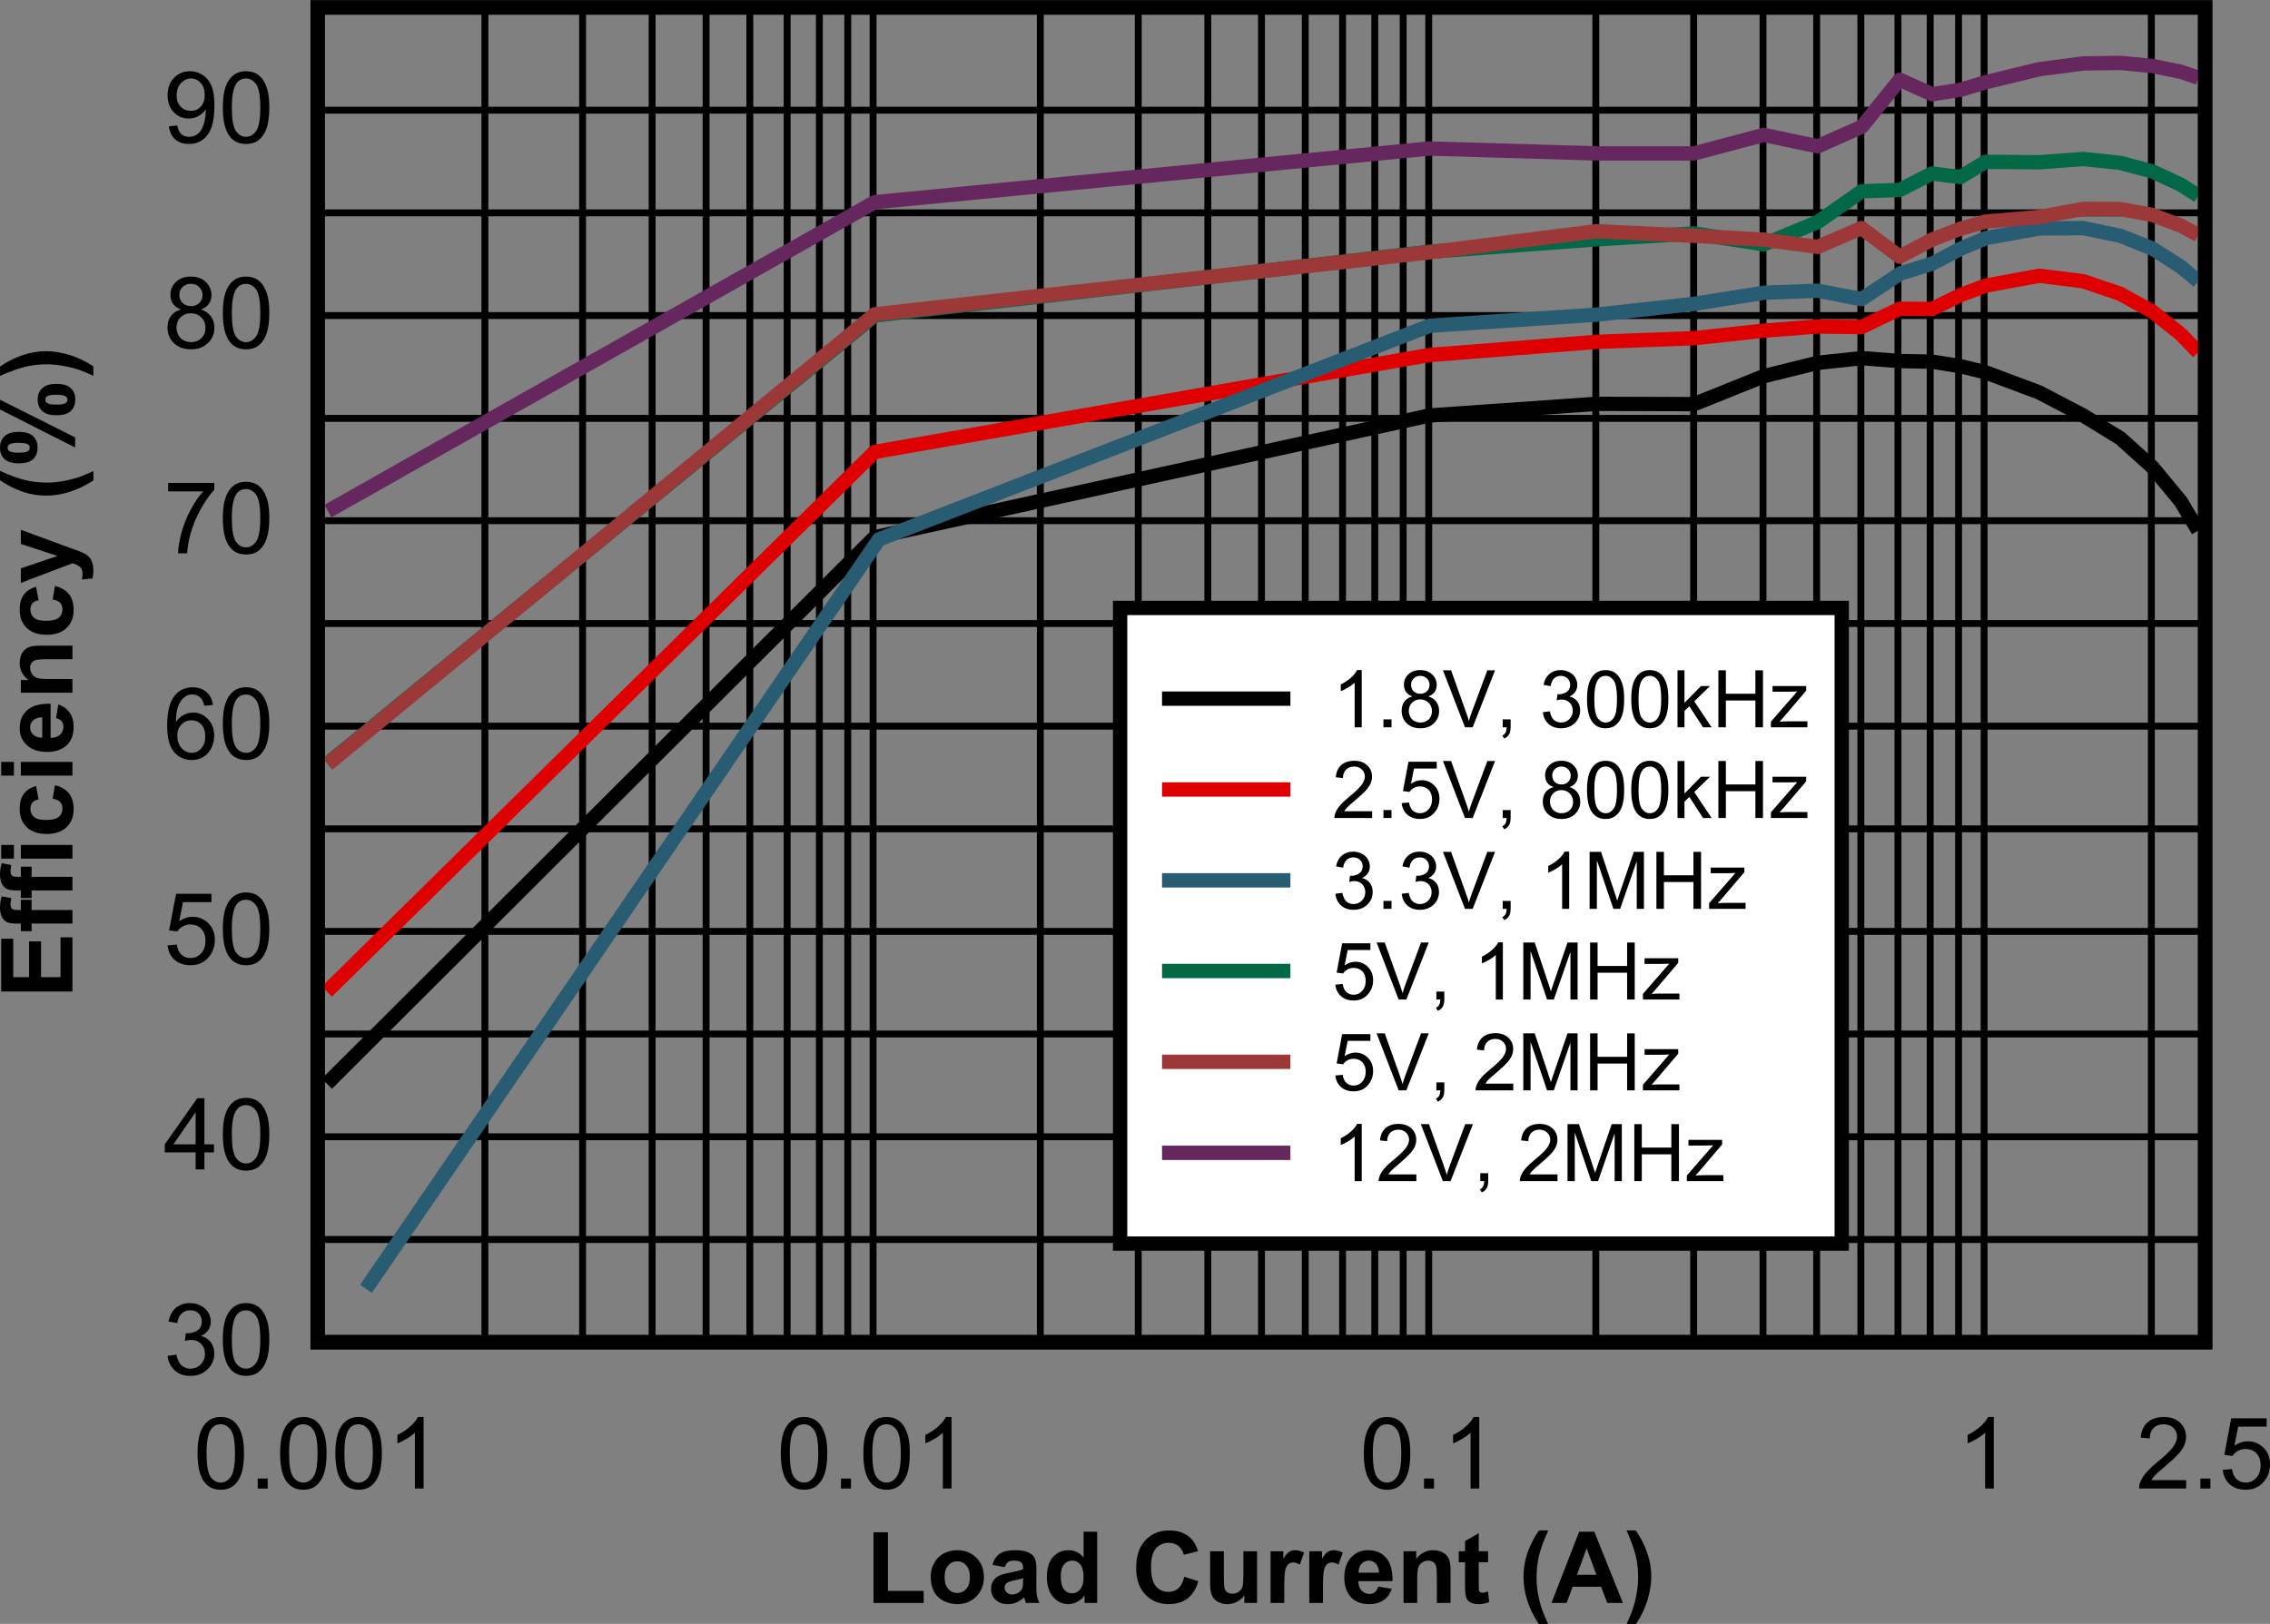 <?xml version="1.0" encoding="UTF-8" standalone="no"?>
<svg
   xmlns:dc="http://purl.org/dc/elements/1.1/"
   xmlns:cc="http://creativecommons.org/ns#"
   xmlns:rdf="http://www.w3.org/1999/02/22-rdf-syntax-ns#"
   xmlns:svg="http://www.w3.org/2000/svg"
   xmlns="http://www.w3.org/2000/svg"
   xmlns:xlink="http://www.w3.org/1999/xlink"
   xmlns:sodipodi="http://sodipodi.sourceforge.net/DTD/sodipodi-0.dtd"
   xmlns:inkscape="http://www.inkscape.org/namespaces/inkscape"
   sodipodi:docname="36VEficiencylog_nofix_SNVSCB1.pdf"
   id="svg593"
   version="1.2"
   viewBox="0 0 326.615 233.712"
   height="233.712pt"
   width="326.615pt">
  <rect x="0" y="0" width="326.615" height="233.712" fill="#808080" stroke="none"/>
  <sodipodi:namedview
     id="namedview595"
     inkscape:window-height="480"
     inkscape:window-width="640"
     inkscape:pageshadow="2"
     inkscape:pageopacity="0"
     guidetolerance="10"
     gridtolerance="10"
     objecttolerance="10"
     borderopacity="1"
     bordercolor="#666666"
     pagecolor="#ffffff" />
  <defs
     id="defs166">
    <g
       id="g164">
      <symbol
         id="glyph0-0"
         overflow="visible">
        <path
           inkscape:connector-curvature="0"
           id="path2"
           d="m 1.797,0 v -8.953 h 7.156 V 0 Z m 0.219,-0.219 H 8.719 V -8.734 H 2.016 Z m 0,0"
           style="stroke:none" />
      </symbol>
      <symbol
         id="glyph0-1"
         overflow="visible">
        <path
           inkscape:connector-curvature="0"
           id="path5"
           d="m 1.094,0 v -10.172 h 2.078 v 8.438 H 8.312 V 0 Z m 0,0"
           style="stroke:none" />
      </symbol>
      <symbol
         id="glyph0-2"
         overflow="visible">
        <path
           inkscape:connector-curvature="0"
           id="path8"
           d="m 0.578,-3.812 c 0,-0.652 0.156,-1.285 0.469,-1.891 0.32,-0.613 0.781,-1.082 1.375,-1.406 0.59,-0.32 1.25,-0.484 1.969,-0.484 1.121,0 2.047,0.367 2.766,1.094 0.715,0.73 1.078,1.652 1.078,2.766 0,1.125 -0.367,2.059 -1.094,2.797 C 6.422,-0.195 5.508,0.172 4.406,0.172 3.727,0.172 3.074,0.02 2.453,-0.281 1.836,-0.59 1.367,-1.047 1.047,-1.641 0.734,-2.242 0.578,-2.969 0.578,-3.812 Z m 2,0.094 c 0,0.742 0.176,1.309 0.531,1.703 0.352,0.387 0.785,0.578 1.297,0.578 0.508,0 0.938,-0.191 1.281,-0.578 0.352,-0.395 0.531,-0.969 0.531,-1.719 0,-0.727 -0.18,-1.285 -0.531,-1.672 C 5.344,-5.801 4.914,-6 4.406,-6 c -0.512,0 -0.945,0.199 -1.297,0.594 -0.355,0.387 -0.531,0.949 -0.531,1.688 z m 0,0"
           style="stroke:none" />
      </symbol>
      <symbol
         id="glyph0-3"
         overflow="visible">
        <path
           inkscape:connector-curvature="0"
           id="path11"
           d="M 2.5,-5.156 0.719,-5.484 c 0.195,-0.715 0.539,-1.25 1.031,-1.594 0.488,-0.34 1.211,-0.516 2.172,-0.516 0.871,0 1.523,0.105 1.953,0.312 0.434,0.211 0.738,0.477 0.906,0.797 0.176,0.312 0.266,0.898 0.266,1.75 L 7.031,-2.438 c 0,0.648 0.031,1.129 0.094,1.438 0.059,0.312 0.18,0.648 0.359,1 H 5.531 C 5.477,-0.133 5.414,-0.328 5.344,-0.578 5.312,-0.691 5.289,-0.77 5.281,-0.812 4.938,-0.488 4.57,-0.242 4.188,-0.078 c -0.375,0.164 -0.777,0.25 -1.203,0.25 -0.773,0 -1.379,-0.207 -1.812,-0.625 -0.438,-0.414 -0.656,-0.941 -0.656,-1.578 0,-0.414 0.098,-0.785 0.297,-1.109 C 1.008,-3.473 1.285,-3.727 1.641,-3.906 2.004,-4.082 2.531,-4.234 3.219,-4.359 4.133,-4.535 4.77,-4.695 5.125,-4.844 v -0.203 c 0,-0.371 -0.098,-0.641 -0.281,-0.797 -0.188,-0.164 -0.543,-0.25 -1.062,-0.25 -0.344,0 -0.617,0.07 -0.812,0.203 C 2.77,-5.754 2.613,-5.508 2.5,-5.156 Z m 2.625,1.594 c -0.25,0.086 -0.652,0.184 -1.203,0.297 -0.543,0.117 -0.898,0.23 -1.062,0.344 -0.262,0.18 -0.391,0.41 -0.391,0.688 0,0.281 0.102,0.523 0.312,0.719 0.207,0.199 0.469,0.297 0.781,0.297 0.352,0 0.691,-0.113 1.016,-0.344 0.238,-0.176 0.395,-0.395 0.469,-0.656 C 5.098,-2.383 5.125,-2.703 5.125,-3.172 Z m 0,0"
           style="stroke:none" />
      </symbol>
      <symbol
         id="glyph0-4"
         overflow="visible">
        <path
           inkscape:connector-curvature="0"
           id="path14"
           d="m 7.828,0 h -1.812 v -1.094 c -0.305,0.43 -0.664,0.746 -1.078,0.953 -0.418,0.207 -0.836,0.312 -1.25,0.312 -0.855,0 -1.586,-0.344 -2.188,-1.031 C 0.895,-1.543 0.594,-2.508 0.594,-3.75 c 0,-1.246 0.289,-2.203 0.875,-2.859 0.59,-0.652 1.344,-0.984 2.25,-0.984 0.832,0 1.551,0.348 2.156,1.031 V -10.25 H 7.828 Z M 2.594,-3.875 c 0,0.793 0.109,1.367 0.328,1.719 0.309,0.512 0.754,0.766 1.328,0.766 0.445,0 0.828,-0.191 1.141,-0.578 C 5.711,-2.352 5.875,-2.926 5.875,-3.688 c 0,-0.852 -0.16,-1.469 -0.469,-1.844 -0.305,-0.371 -0.695,-0.562 -1.172,-0.562 -0.469,0 -0.863,0.191 -1.172,0.562 C 2.75,-5.164 2.594,-4.613 2.594,-3.875 Z m 0,0"
           style="stroke:none" />
      </symbol>
      <symbol
         id="glyph0-5"
         overflow="visible">
        <path
           inkscape:connector-curvature="0"
           id="path17"
           d=""
           style="stroke:none" />
      </symbol>
      <symbol
         id="glyph0-6"
         overflow="visible">
        <path
           inkscape:connector-curvature="0"
           id="path20"
           d="m 7.594,-3.766 2.016,0.625 c -0.312,1.125 -0.832,1.961 -1.547,2.5 -0.711,0.543 -1.617,0.812 -2.719,0.812 -1.355,0 -2.477,-0.461 -3.359,-1.391 -0.875,-0.926 -1.312,-2.195 -1.312,-3.812 0,-1.707 0.438,-3.035 1.312,-3.984 0.883,-0.945 2.047,-1.422 3.484,-1.422 1.258,0 2.281,0.379 3.062,1.125 0.457,0.438 0.805,1.066 1.047,1.875 l -2.047,0.5 C 7.406,-7.465 7.148,-7.883 6.766,-8.188 6.379,-8.496 5.914,-8.656 5.375,-8.656 c -0.762,0 -1.383,0.273 -1.859,0.812 -0.469,0.543 -0.703,1.43 -0.703,2.656 0,1.293 0.227,2.215 0.688,2.766 0.465,0.555 1.078,0.828 1.828,0.828 0.551,0 1.023,-0.172 1.422,-0.516 0.395,-0.352 0.676,-0.906 0.844,-1.656 z m 0,0"
           style="stroke:none" />
      </symbol>
      <symbol
         id="glyph0-7"
         overflow="visible">
        <path
           inkscape:connector-curvature="0"
           id="path23"
           d="m 5.906,0 v -1.109 c -0.273,0.398 -0.629,0.711 -1.062,0.938 -0.438,0.227 -0.902,0.344 -1.391,0.344 -0.5,0 -0.949,-0.113 -1.344,-0.328 C 1.711,-0.371 1.426,-0.68 1.25,-1.078 1.07,-1.473 0.984,-2.023 0.984,-2.734 V -7.438 h 1.969 v 3.422 c 0,1.043 0.035,1.684 0.109,1.922 0.07,0.242 0.203,0.43 0.391,0.562 0.184,0.137 0.426,0.203 0.719,0.203 0.34,0 0.645,-0.086 0.906,-0.266 C 5.348,-1.777 5.531,-2.008 5.625,-2.281 5.715,-2.559 5.766,-3.234 5.766,-4.297 V -7.438 h 1.969 V 0 Z m 0,0"
           style="stroke:none" />
      </symbol>
      <symbol
         id="glyph0-8"
         overflow="visible">
        <path
           inkscape:connector-curvature="0"
           id="path26"
           d="M 2.906,0 H 0.938 v -7.438 h 1.828 v 1.062 c 0.309,-0.496 0.594,-0.828 0.844,-0.984 0.246,-0.152 0.531,-0.234 0.844,-0.234 0.445,0 0.879,0.121 1.297,0.359 l -0.609,1.719 c -0.336,-0.207 -0.645,-0.312 -0.922,-0.312 -0.273,0 -0.508,0.082 -0.703,0.234 -0.188,0.148 -0.34,0.418 -0.453,0.812 -0.105,0.398 -0.156,1.227 -0.156,2.484 z m 0,0"
           style="stroke:none" />
      </symbol>
      <symbol
         id="glyph0-9"
         overflow="visible">
        <path
           inkscape:connector-curvature="0"
           id="path29"
           d="M 5.328,-2.359 7.281,-2.031 c -0.25,0.719 -0.648,1.27 -1.188,1.641 -0.543,0.375 -1.227,0.562 -2.047,0.562 C 2.766,0.172 1.809,-0.25 1.188,-1.094 0.695,-1.77 0.453,-2.625 0.453,-3.656 c 0,-1.227 0.32,-2.191 0.969,-2.891 0.645,-0.695 1.457,-1.047 2.438,-1.047 1.102,0 1.973,0.367 2.609,1.094 0.633,0.73 0.941,1.852 0.922,3.359 H 2.469 c 0.008,0.574 0.164,1.027 0.469,1.359 0.301,0.324 0.68,0.484 1.141,0.484 0.301,0 0.555,-0.082 0.766,-0.25 0.215,-0.176 0.379,-0.445 0.484,-0.812 z m 0.109,-2 C 5.426,-4.918 5.277,-5.348 5,-5.641 4.719,-5.941 4.371,-6.094 3.969,-6.094 3.539,-6.094 3.191,-5.934 2.922,-5.625 2.641,-5.312 2.5,-4.887 2.5,-4.359 Z m 0,0"
           style="stroke:none" />
      </symbol>
      <symbol
         id="glyph0-10"
         overflow="visible">
        <path
           inkscape:connector-curvature="0"
           id="path32"
           d="M 7.781,0 H 5.812 v -3.797 c 0,-0.801 -0.043,-1.316 -0.125,-1.547 C 5.602,-5.582 5.465,-5.766 5.281,-5.891 5.094,-6.023 4.863,-6.094 4.594,-6.094 c -0.336,0 -0.637,0.098 -0.906,0.281 -0.273,0.188 -0.461,0.441 -0.562,0.75 -0.094,0.305 -0.141,0.871 -0.141,1.703 V 0 H 1.016 V -7.438 H 2.844 v 1.094 c 0.645,-0.832 1.457,-1.25 2.438,-1.25 0.434,0 0.832,0.082 1.188,0.234 0.363,0.156 0.633,0.355 0.812,0.594 0.184,0.242 0.316,0.52 0.391,0.828 0.07,0.305 0.109,0.742 0.109,1.312 z m 0,0"
           style="stroke:none" />
      </symbol>
      <symbol
         id="glyph0-11"
         overflow="visible">
        <path
           inkscape:connector-curvature="0"
           id="path35"
           d="m 4.438,-7.438 v 1.578 H 3.094 V -2.875 c 0,0.617 0.008,0.977 0.031,1.078 0.027,0.094 0.086,0.176 0.172,0.234 0.09,0.062 0.207,0.094 0.344,0.094 0.176,0 0.438,-0.062 0.781,-0.188 L 4.594,-0.125 C 4.133,0.07 3.617,0.172 3.047,0.172 2.691,0.172 2.367,0.113 2.078,0 1.797,-0.121 1.586,-0.281 1.453,-0.469 1.328,-0.652 1.238,-0.91 1.188,-1.234 1.145,-1.461 1.125,-1.926 1.125,-2.625 V -5.859 H 0.219 V -7.438 H 1.125 v -1.469 l 1.969,-1.141 V -7.438 Z m 0,0"
           style="stroke:none" />
      </symbol>
      <symbol
         id="glyph0-12"
         overflow="visible">
        <path
           inkscape:connector-curvature="0"
           id="path38"
           d="M 4.281,3.016 H 2.938 C 2.219,1.941 1.668,0.824 1.297,-0.328 0.93,-1.492 0.75,-2.625 0.75,-3.719 0.75,-5.059 0.977,-6.336 1.438,-7.547 1.84,-8.586 2.352,-9.551 2.969,-10.438 H 4.312 C 3.664,-9.02 3.223,-7.816 2.984,-6.828 2.742,-5.836 2.625,-4.785 2.625,-3.672 c 0,0.762 0.066,1.543 0.203,2.344 0.145,0.805 0.344,1.566 0.594,2.297 C 3.586,1.434 3.875,2.117 4.281,3.016 Z m 0,0"
           style="stroke:none" />
      </symbol>
      <symbol
         id="glyph0-13"
         overflow="visible">
        <path
           inkscape:connector-curvature="0"
           id="path41"
           d="m 10.281,0 h -2.25 L 7.141,-2.328 H 3.047 L 2.188,0 H 0 l 3.984,-10.25 h 2.188 z M 6.469,-4.062 5.062,-7.859 3.672,-4.062 Z m 0,0"
           style="stroke:none" />
      </symbol>
      <symbol
         id="glyph0-14"
         overflow="visible">
        <path
           inkscape:connector-curvature="0"
           id="path44"
           d="m 0.484,3.016 c 0.383,-0.836 0.656,-1.477 0.812,-1.922 0.152,-0.438 0.301,-0.945 0.438,-1.516 0.133,-0.582 0.234,-1.133 0.297,-1.656 0.07,-0.52 0.109,-1.051 0.109,-1.594 0,-1.113 -0.121,-2.164 -0.359,-3.156 C 1.539,-7.816 1.102,-9.02 0.469,-10.438 h 1.328 c 0.707,1.012 1.254,2.082 1.641,3.203 0.395,1.117 0.594,2.258 0.594,3.422 0,0.969 -0.16,2.012 -0.469,3.125 C 3.219,0.559 2.645,1.797 1.844,3.016 Z m 0,0"
           style="stroke:none" />
      </symbol>
      <symbol
         id="glyph1-0"
         overflow="visible">
        <path
           inkscape:connector-curvature="0"
           id="path47"
           d="m 0,-1.797 h -8.953 v -7.156 H 0 Z m -0.219,-0.219 v -6.719 h -8.5 v 6.719 z m 0,0"
           style="stroke:none" />
      </symbol>
      <symbol
         id="glyph1-1"
         overflow="visible">
        <path
           inkscape:connector-curvature="0"
           id="path50"
           d="m 0,-1.047 h -10.25 v -7.594 h 1.734 v 5.531 h 2.281 v -5.156 h 1.719 v 5.156 H -1.719 V -8.844 H 0 Z m 0,0"
           style="stroke:none" />
      </symbol>
      <symbol
         id="glyph1-2"
         overflow="visible">
        <path
           inkscape:connector-curvature="0"
           id="path53"
           d="m -7.422,-0.172 v -1.094 h -0.562 c -0.621,0 -1.086,-0.062 -1.391,-0.188 -0.309,-0.133 -0.562,-0.379 -0.75,-0.734 -0.195,-0.363 -0.297,-0.816 -0.297,-1.359 0,-0.559 0.086,-1.109 0.25,-1.641 l 1.375,0.266 c -0.07,0.312 -0.109,0.617 -0.109,0.906 0,0.281 0.07,0.488 0.203,0.609 0.125,0.125 0.379,0.188 0.75,0.188 h 0.531 V -4.688 H -5.875 v 1.469 H 0 v 1.953 h -5.875 v 1.094 z m 0,0"
           style="stroke:none" />
      </symbol>
      <symbol
         id="glyph1-3"
         overflow="visible">
        <path
           inkscape:connector-curvature="0"
           id="path56"
           d="M -8.422,-1.031 H -10.25 V -3 h 1.828 z M 0,-1.031 H -7.422 V -3 H 0 Z m 0,0"
           style="stroke:none" />
      </symbol>
      <symbol
         id="glyph1-4"
         overflow="visible">
        <path
           inkscape:connector-curvature="0"
           id="path59"
           d="M -5.234,-7.5 -4.875,-5.562 c -0.383,0.062 -0.676,0.211 -0.875,0.438 -0.195,0.23 -0.297,0.535 -0.297,0.906 0,0.492 0.176,0.883 0.516,1.172 0.336,0.293 0.898,0.438 1.688,0.438 0.887,0 1.512,-0.145 1.875,-0.438 C -1.613,-3.348 -1.438,-3.75 -1.438,-4.25 c 0,-0.371 -0.102,-0.68 -0.312,-0.922 -0.207,-0.238 -0.57,-0.406 -1.094,-0.5 l 0.328,-1.938 c 0.887,0.211 1.559,0.602 2.016,1.172 0.449,0.562 0.672,1.324 0.672,2.281 0,1.086 -0.344,1.949 -1.031,2.594 -0.684,0.648 -1.633,0.969 -2.844,0.969 -1.227,0 -2.18,-0.32 -2.859,-0.969 -0.684,-0.652 -1.031,-1.535 -1.031,-2.641 0,-0.902 0.199,-1.625 0.594,-2.156 0.387,-0.527 0.977,-0.91 1.766,-1.141 z m 0,0"
           style="stroke:none" />
      </symbol>
      <symbol
         id="glyph1-5"
         overflow="visible">
        <path
           inkscape:connector-curvature="0"
           id="path62"
           d="m -2.359,-5.328 0.328,-1.969 c 0.719,0.262 1.27,0.664 1.641,1.203 0.375,0.543 0.562,1.223 0.562,2.031 0,1.293 -0.422,2.254 -1.266,2.875 -0.676,0.492 -1.531,0.734 -2.562,0.734 -1.227,0 -2.191,-0.32 -2.891,-0.969 -0.695,-0.645 -1.047,-1.457 -1.047,-2.438 0,-1.102 0.367,-1.973 1.094,-2.609 0.73,-0.645 1.852,-0.949 3.359,-0.922 v 4.922 c 0.586,-0.008 1.039,-0.164 1.359,-0.469 0.324,-0.309 0.484,-0.691 0.484,-1.141 0,-0.309 -0.082,-0.57 -0.25,-0.781 -0.164,-0.207 -0.438,-0.363 -0.812,-0.469 z M -4.344,-5.438 c -0.57,0.012 -1.004,0.16 -1.297,0.438 -0.301,0.281 -0.453,0.621 -0.453,1.016 0,0.43 0.16,0.785 0.469,1.062 C -5.312,-2.641 -4.883,-2.5 -4.344,-2.5 Z m 0,0"
           style="stroke:none" />
      </symbol>
      <symbol
         id="glyph1-6"
         overflow="visible">
        <path
           inkscape:connector-curvature="0"
           id="path65"
           d="m 0,-7.781 v 1.953 h -3.781 c -0.801,0 -1.32,0.051 -1.562,0.141 -0.238,0.086 -0.422,0.223 -0.547,0.406 -0.133,0.188 -0.203,0.414 -0.203,0.672 0,0.344 0.098,0.652 0.281,0.922 0.188,0.273 0.441,0.461 0.75,0.562 0.305,0.094 0.871,0.141 1.703,0.141 H 0 v 1.969 H -7.422 V -2.844 h 1.094 c -0.84,-0.645 -1.266,-1.461 -1.266,-2.453 0,-0.426 0.082,-0.816 0.234,-1.172 0.156,-0.363 0.363,-0.633 0.609,-0.812 0.242,-0.184 0.52,-0.316 0.828,-0.391 0.305,-0.07 0.742,-0.109 1.312,-0.109 z m 0,0"
           style="stroke:none" />
      </symbol>
      <symbol
         id="glyph1-7"
         overflow="visible">
        <path
           inkscape:connector-curvature="0"
           id="path68"
           d="M -7.422,-0.094 V -2.188 l 5.266,-1.781 -5.266,-1.734 v -2.031 l 7.141,2.625 1.297,0.469 C 1.441,-4.473 1.77,-4.309 2,-4.156 2.227,-4 2.414,-3.816 2.562,-3.609 c 0.145,0.199 0.254,0.449 0.328,0.75 0.082,0.293 0.125,0.629 0.125,1 0,0.375 -0.043,0.746 -0.125,1.109 l -1.531,0.172 c 0.059,-0.301 0.094,-0.578 0.094,-0.828 0,-0.457 -0.137,-0.797 -0.406,-1.016 -0.273,-0.215 -0.617,-0.383 -1.031,-0.5 z m 0,0"
           style="stroke:none" />
      </symbol>
      <symbol
         id="glyph1-8"
         overflow="visible">
        <path
           inkscape:connector-curvature="0"
           id="path71"
           d=""
           style="stroke:none" />
      </symbol>
      <symbol
         id="glyph1-9"
         overflow="visible">
        <path
           inkscape:connector-curvature="0"
           id="path74"
           d="m 3.016,-4.281 v 1.344 c -1.086,0.711 -2.207,1.254 -3.359,1.625 -1.152,0.375 -2.273,0.562 -3.359,0.562 -1.352,0 -2.629,-0.227 -3.828,-0.688 -1.039,-0.402 -2.004,-0.914 -2.891,-1.531 V -4.312 c 1.418,0.648 2.621,1.09 3.609,1.328 0.992,0.242 2.039,0.359 3.141,0.359 0.773,0 1.559,-0.07 2.359,-0.219 0.793,-0.145 1.551,-0.336 2.281,-0.578 C 1.434,-3.586 2.117,-3.875 3.016,-4.281 Z m 0,0"
           style="stroke:none" />
      </symbol>
      <symbol
         id="glyph1-10"
         overflow="visible">
        <path
           inkscape:connector-curvature="0"
           id="path77"
           d="m -7.719,-0.625 c -0.914,0 -1.594,-0.195 -2.031,-0.594 -0.445,-0.402 -0.672,-0.957 -0.672,-1.656 0,-0.707 0.227,-1.266 0.672,-1.672 0.438,-0.402 1.117,-0.609 2.031,-0.609 0.918,0 1.602,0.207 2.047,0.609 0.438,0.406 0.656,0.957 0.656,1.641 0,0.719 -0.219,1.285 -0.656,1.688 -0.434,0.398 -1.117,0.594 -2.047,0.594 z m -0.016,-1.531 c 0.668,0 1.117,-0.078 1.344,-0.234 0.168,-0.113 0.25,-0.273 0.25,-0.484 0,-0.207 -0.082,-0.367 -0.25,-0.484 -0.227,-0.145 -0.676,-0.219 -1.344,-0.219 -0.664,0 -1.109,0.074 -1.328,0.219 -0.176,0.117 -0.266,0.277 -0.266,0.484 0,0.211 0.086,0.371 0.25,0.484 0.23,0.156 0.68,0.234 1.344,0.234 z m 8.125,-2.203 v 1.453 l -10.812,-5.469 v -1.406 z m -2.688,-3.188 c -0.914,0 -1.594,-0.195 -2.031,-0.594 C -4.773,-8.543 -5,-9.098 -5,-9.797 c 0,-0.707 0.227,-1.258 0.672,-1.656 0.438,-0.402 1.117,-0.609 2.031,-0.609 0.918,0 1.602,0.207 2.047,0.609 0.434,0.398 0.656,0.941 0.656,1.625 0,0.719 -0.223,1.285 -0.656,1.688 -0.445,0.398 -1.129,0.594 -2.047,0.594 z M -2.312,-9.078 c 0.668,0 1.117,-0.078 1.344,-0.234 0.168,-0.113 0.25,-0.27 0.25,-0.469 0,-0.215 -0.082,-0.379 -0.25,-0.484 C -1.195,-10.418 -1.645,-10.5 -2.312,-10.5 c -0.664,0 -1.109,0.074 -1.328,0.219 -0.176,0.117 -0.266,0.285 -0.266,0.5 0,0.211 0.09,0.367 0.266,0.469 0.219,0.156 0.664,0.234 1.328,0.234 z m 0,0"
           style="stroke:none" />
      </symbol>
      <symbol
         id="glyph1-11"
         overflow="visible">
        <path
           inkscape:connector-curvature="0"
           id="path80"
           d="m 3.016,-0.484 c -0.836,-0.383 -1.477,-0.656 -1.922,-0.812 -0.438,-0.164 -0.945,-0.312 -1.516,-0.438 -0.582,-0.133 -1.129,-0.234 -1.641,-0.297 -0.52,-0.07 -1.055,-0.109 -1.609,-0.109 -1.102,0 -2.148,0.121 -3.141,0.359 -0.988,0.242 -2.191,0.68 -3.609,1.312 V -1.812 c 1,-0.695 2.066,-1.238 3.188,-1.625 1.125,-0.395 2.27,-0.594 3.422,-0.594 0.969,0 2.012,0.16 3.125,0.469 1.246,0.344 2.484,0.918 3.703,1.719 z m 0,0"
           style="stroke:none" />
      </symbol>
      <symbol
         id="glyph2-0"
         overflow="visible">
        <path
           inkscape:connector-curvature="0"
           id="path83"
           d="m 1.797,0 v -8.953 h 7.156 V 0 Z m 0.219,-0.219 H 8.719 V -8.734 H 2.016 Z m 0,0"
           style="stroke:none" />
      </symbol>
      <symbol
         id="glyph2-1"
         overflow="visible">
        <path
           inkscape:connector-curvature="0"
           id="path86"
           d="m 0.594,-5.062 c 0,-1.207 0.125,-2.18 0.375,-2.922 0.246,-0.738 0.617,-1.305 1.109,-1.703 0.488,-0.402 1.109,-0.609 1.859,-0.609 0.551,0 1.031,0.113 1.438,0.328 C 5.789,-9.75 6.133,-9.426 6.406,-9 c 0.27,0.418 0.484,0.93 0.641,1.531 0.152,0.594 0.234,1.398 0.234,2.406 0,1.211 -0.129,2.184 -0.375,2.922 -0.25,0.742 -0.621,1.316 -1.109,1.719 -0.492,0.398 -1.113,0.594 -1.859,0.594 -0.992,0 -1.77,-0.352 -2.328,-1.062 C 0.93,-1.742 0.594,-3.133 0.594,-5.062 Z m 1.297,0 c 0,1.688 0.191,2.816 0.578,3.375 0.395,0.555 0.883,0.828 1.469,0.828 0.57,0 1.055,-0.281 1.453,-0.844 0.395,-0.559 0.594,-1.68 0.594,-3.359 0,-1.684 -0.199,-2.805 -0.594,-3.359 C 4.992,-8.973 4.504,-9.25 3.922,-9.25 c -0.586,0 -1.051,0.246 -1.391,0.734 -0.43,0.625 -0.641,1.777 -0.641,3.453 z m 0,0"
           style="stroke:none" />
      </symbol>
      <symbol
         id="glyph2-2"
         overflow="visible">
        <path
           inkscape:connector-curvature="0"
           id="path89"
           d="m 1.297,0 v -1.438 h 1.438 V 0 Z m 0,0"
           style="stroke:none" />
      </symbol>
      <symbol
         id="glyph2-3"
         overflow="visible">
        <path
           inkscape:connector-curvature="0"
           id="path92"
           d="m 5.328,0 h -1.25 V -8.031 C 3.773,-7.738 3.371,-7.445 2.875,-7.156 2.383,-6.863 1.945,-6.645 1.562,-6.5 v -1.219 c 0.695,-0.332 1.305,-0.734 1.828,-1.203 0.527,-0.477 0.906,-0.938 1.125,-1.375 h 0.812 z m 0,0"
           style="stroke:none" />
      </symbol>
      <symbol
         id="glyph2-4"
         overflow="visible">
        <path
           inkscape:connector-curvature="0"
           id="path95"
           d="M 7.203,-1.203 V 0 H 0.438 C 0.426,-0.301 0.473,-0.594 0.578,-0.875 0.754,-1.332 1.031,-1.785 1.406,-2.234 c 0.383,-0.445 0.93,-0.969 1.641,-1.562 1.113,-0.902 1.863,-1.625 2.25,-2.156 0.395,-0.539 0.594,-1.051 0.594,-1.531 0,-0.496 -0.18,-0.914 -0.531,-1.25 C 5.004,-9.074 4.539,-9.25 3.969,-9.25 c -0.605,0 -1.09,0.184 -1.453,0.547 -0.367,0.355 -0.547,0.855 -0.547,1.5 l -1.297,-0.125 C 0.754,-8.293 1.082,-9.031 1.656,-9.531 2.238,-10.039 3.02,-10.297 4,-10.297 c 0.977,0 1.754,0.277 2.328,0.828 0.57,0.543 0.859,1.215 0.859,2.016 0,0.418 -0.086,0.824 -0.25,1.219 -0.168,0.398 -0.449,0.816 -0.844,1.25 -0.387,0.438 -1.027,1.039 -1.922,1.797 -0.762,0.637 -1.254,1.07 -1.469,1.297 -0.211,0.23 -0.383,0.461 -0.516,0.688 z m 0,0"
           style="stroke:none" />
      </symbol>
      <symbol
         id="glyph2-5"
         overflow="visible">
        <path
           inkscape:connector-curvature="0"
           id="path98"
           d="m 0.594,-2.688 1.328,-0.109 c 0.09,0.648 0.316,1.133 0.672,1.453 0.352,0.324 0.785,0.484 1.297,0.484 0.602,0 1.113,-0.227 1.531,-0.688 0.414,-0.457 0.625,-1.062 0.625,-1.812 0,-0.715 -0.207,-1.285 -0.609,-1.703 -0.398,-0.414 -0.926,-0.625 -1.578,-0.625 -0.406,0 -0.773,0.098 -1.094,0.281 C 2.441,-5.227 2.184,-4.988 2,-4.688 l -1.188,-0.156 1,-5.266 H 6.906 V -8.906 H 2.812 l -0.547,2.75 c 0.613,-0.426 1.258,-0.641 1.938,-0.641 0.895,0 1.648,0.316 2.266,0.938 0.613,0.617 0.922,1.41 0.922,2.375 0,0.938 -0.273,1.742 -0.812,2.406 -0.656,0.836 -1.555,1.25 -2.688,1.25 -0.938,0 -1.707,-0.258 -2.297,-0.781 -0.586,-0.52 -0.918,-1.211 -1,-2.078 z m 0,0"
           style="stroke:none" />
      </symbol>
      <symbol
         id="glyph2-6"
         overflow="visible">
        <path
           inkscape:connector-curvature="0"
           id="path101"
           d="M 0.594,-2.703 1.859,-2.875 c 0.145,0.711 0.391,1.227 0.734,1.547 0.34,0.312 0.766,0.469 1.266,0.469 0.59,0 1.094,-0.203 1.5,-0.609 C 5.762,-1.883 5.969,-2.395 5.969,-3 c 0,-0.582 -0.191,-1.062 -0.562,-1.438 C 5.031,-4.809 4.551,-5 3.969,-5 3.727,-5 3.43,-4.949 3.078,-4.859 l 0.141,-1.094 c 0.082,0 0.148,0 0.203,0 0.539,0 1.023,-0.133 1.453,-0.406 0.426,-0.277 0.641,-0.711 0.641,-1.297 0,-0.465 -0.16,-0.852 -0.469,-1.156 -0.312,-0.301 -0.715,-0.453 -1.203,-0.453 -0.492,0 -0.902,0.16 -1.234,0.469 -0.324,0.305 -0.535,0.762 -0.625,1.375 l -1.25,-0.219 C 0.879,-8.48 1.223,-9.133 1.766,-9.594 2.316,-10.059 3,-10.297 3.812,-10.297 c 0.551,0 1.062,0.121 1.531,0.359 0.477,0.242 0.844,0.57 1.094,0.984 0.246,0.418 0.375,0.863 0.375,1.328 0,0.438 -0.121,0.84 -0.359,1.203 -0.242,0.367 -0.598,0.652 -1.062,0.859 0.602,0.148 1.07,0.445 1.406,0.891 0.34,0.438 0.516,0.988 0.516,1.641 0,0.898 -0.332,1.66 -0.984,2.281 C 5.68,-0.125 4.855,0.188 3.859,0.188 2.961,0.188 2.215,-0.078 1.625,-0.609 1.031,-1.148 0.684,-1.848 0.594,-2.703 Z m 0,0"
           style="stroke:none" />
      </symbol>
      <symbol
         id="glyph2-7"
         overflow="visible">
        <path
           inkscape:connector-curvature="0"
           id="path104"
           d="M 4.625,0 V -2.453 H 0.188 v -1.156 L 4.859,-10.25 h 1.031 v 6.641 h 1.375 v 1.156 h -1.375 V 0 Z m 0,-3.609 v -4.625 l -3.203,4.625 z m 0,0"
           style="stroke:none" />
      </symbol>
      <symbol
         id="glyph2-8"
         overflow="visible">
        <path
           inkscape:connector-curvature="0"
           id="path107"
           d="m 7.125,-7.75 -1.25,0.109 C 5.758,-8.137 5.598,-8.5 5.391,-8.719 c -0.336,-0.363 -0.754,-0.547 -1.25,-0.547 -0.406,0 -0.762,0.117 -1.062,0.344 -0.398,0.281 -0.711,0.707 -0.938,1.266 -0.23,0.555 -0.344,1.34 -0.344,2.359 C 2.098,-5.754 2.469,-6.094 2.906,-6.312 c 0.434,-0.227 0.895,-0.344 1.375,-0.344 0.832,0 1.539,0.316 2.125,0.938 0.59,0.617 0.891,1.414 0.891,2.391 0,0.648 -0.145,1.246 -0.422,1.797 -0.273,0.555 -0.652,0.977 -1.141,1.266 -0.48,0.289 -1.027,0.438 -1.641,0.438 -1.055,0 -1.914,-0.383 -2.578,-1.156 -0.656,-0.77 -0.984,-2.039 -0.984,-3.812 0,-1.977 0.367,-3.422 1.109,-4.328 0.633,-0.777 1.492,-1.172 2.578,-1.172 0.801,0 1.457,0.23 1.969,0.688 0.52,0.449 0.832,1.07 0.938,1.859 z m -5.141,4.422 c 0,0.438 0.086,0.855 0.266,1.25 0.184,0.398 0.445,0.699 0.781,0.906 0.332,0.211 0.68,0.312 1.047,0.312 0.527,0 0.984,-0.211 1.359,-0.641 0.383,-0.426 0.578,-1.008 0.578,-1.75 0,-0.707 -0.191,-1.266 -0.562,-1.672 -0.375,-0.414 -0.852,-0.625 -1.422,-0.625 -0.574,0 -1.059,0.211 -1.453,0.625 -0.398,0.406 -0.594,0.941 -0.594,1.594 z m 0,0"
           style="stroke:none" />
      </symbol>
      <symbol
         id="glyph2-9"
         overflow="visible">
        <path
           inkscape:connector-curvature="0"
           id="path110"
           d="M 0.672,-8.906 V -10.125 H 7.312 v 0.984 C 6.656,-8.441 6.004,-7.512 5.359,-6.359 4.723,-5.211 4.23,-4.027 3.891,-2.812 3.641,-1.957 3.477,-1.02 3.406,0 H 2.109 c 0.008,-0.801 0.164,-1.773 0.469,-2.922 0.309,-1.145 0.75,-2.25 1.312,-3.312 0.559,-1.059 1.164,-1.953 1.812,-2.672 z m 0,0"
           style="stroke:none" />
      </symbol>
      <symbol
         id="glyph2-10"
         overflow="visible">
        <path
           inkscape:connector-curvature="0"
           id="path113"
           d="M 2.531,-5.562 C 2.008,-5.746 1.621,-6.02 1.375,-6.375 1.125,-6.727 1,-7.156 1,-7.656 c 0,-0.738 0.266,-1.363 0.797,-1.875 0.527,-0.508 1.242,-0.766 2.141,-0.766 0.895,0 1.613,0.262 2.156,0.781 0.539,0.523 0.812,1.152 0.812,1.891 0,0.48 -0.129,0.898 -0.375,1.25 -0.25,0.355 -0.629,0.629 -1.125,0.812 0.621,0.211 1.098,0.543 1.422,1 0.332,0.449 0.5,0.992 0.5,1.625 0,0.887 -0.316,1.629 -0.938,2.219 C 5.773,-0.125 4.961,0.172 3.953,0.172 2.941,0.172 2.121,-0.125 1.5,-0.719 c -0.617,-0.602 -0.922,-1.352 -0.922,-2.25 0,-0.664 0.164,-1.223 0.5,-1.672 C 1.418,-5.086 1.906,-5.395 2.531,-5.562 Z m -0.25,-2.141 c 0,0.492 0.156,0.895 0.469,1.203 0.309,0.305 0.719,0.453 1.219,0.453 0.477,0 0.875,-0.148 1.188,-0.453 0.309,-0.309 0.469,-0.688 0.469,-1.125 0,-0.457 -0.164,-0.844 -0.484,-1.156 -0.324,-0.32 -0.723,-0.484 -1.188,-0.484 -0.48,0 -0.883,0.16 -1.203,0.469 -0.312,0.305 -0.469,0.668 -0.469,1.094 z m -0.406,4.75 c 0,0.355 0.082,0.707 0.25,1.047 0.176,0.336 0.43,0.598 0.766,0.781 0.332,0.18 0.691,0.266 1.078,0.266 0.602,0 1.098,-0.191 1.484,-0.578 0.395,-0.383 0.594,-0.879 0.594,-1.484 0,-0.602 -0.207,-1.102 -0.609,-1.5 -0.398,-0.395 -0.902,-0.594 -1.516,-0.594 -0.586,0 -1.074,0.199 -1.469,0.594 C 2.066,-4.035 1.875,-3.543 1.875,-2.953 Z m 0,0"
           style="stroke:none" />
      </symbol>
      <symbol
         id="glyph2-11"
         overflow="visible">
        <path
           inkscape:connector-curvature="0"
           id="path116"
           d="m 0.781,-2.375 1.203,-0.109 c 0.102,0.574 0.301,0.992 0.594,1.25 0.289,0.25 0.66,0.375 1.109,0.375 0.383,0 0.723,-0.086 1.016,-0.266 0.289,-0.176 0.531,-0.41 0.719,-0.703 0.184,-0.301 0.344,-0.703 0.469,-1.203 0.121,-0.508 0.188,-1.023 0.188,-1.547 0,-0.051 0,-0.133 0,-0.25 -0.25,0.406 -0.598,0.738 -1.031,0.984 -0.438,0.242 -0.914,0.359 -1.422,0.359 -0.844,0 -1.566,-0.305 -2.156,-0.922 -0.586,-0.613 -0.875,-1.422 -0.875,-2.422 0,-1.039 0.305,-1.879 0.922,-2.516 0.613,-0.633 1.379,-0.953 2.297,-0.953 0.664,0 1.273,0.184 1.828,0.547 0.551,0.355 0.969,0.867 1.25,1.531 0.289,0.656 0.438,1.617 0.438,2.875 0,1.312 -0.145,2.363 -0.422,3.141 C 6.625,-1.43 6.199,-0.84 5.641,-0.438 5.078,-0.031 4.414,0.172 3.656,0.172 c -0.805,0 -1.461,-0.219 -1.969,-0.656 C 1.188,-0.93 0.883,-1.562 0.781,-2.375 Z M 5.938,-6.891 c 0,-0.727 -0.195,-1.301 -0.578,-1.719 C 4.973,-9.035 4.508,-9.25 3.969,-9.25 c -0.562,0 -1.055,0.23 -1.469,0.688 -0.406,0.449 -0.609,1.039 -0.609,1.766 0,0.656 0.191,1.191 0.578,1.594 0.395,0.406 0.883,0.609 1.469,0.609 0.582,0 1.062,-0.203 1.438,-0.609 0.371,-0.402 0.562,-0.969 0.562,-1.688 z m 0,0"
           style="stroke:none" />
      </symbol>
      <symbol
         id="glyph3-0"
         overflow="visible">
        <path
           inkscape:connector-curvature="0"
           id="path119"
           d="M 1.438,0 V -7.156 H 7.156 V 0 Z M 1.609,-0.172 H 6.969 v -6.812 H 1.609 Z m 0,0"
           style="stroke:none" />
      </symbol>
      <symbol
         id="glyph3-1"
         overflow="visible">
        <path
           inkscape:connector-curvature="0"
           id="path122"
           d="M 4.266,0 H 3.25 V -6.422 C 3.008,-6.18 2.691,-5.945 2.297,-5.719 1.91,-5.488 1.559,-5.316 1.25,-5.203 v -0.969 c 0.559,-0.27 1.051,-0.594 1.469,-0.969 0.414,-0.371 0.711,-0.738 0.891,-1.094 h 0.656 z m 0,0"
           style="stroke:none" />
      </symbol>
      <symbol
         id="glyph3-2"
         overflow="visible">
        <path
           inkscape:connector-curvature="0"
           id="path125"
           d="M 1.031,0 V -1.141 H 2.188 V 0 Z m 0,0"
           style="stroke:none" />
      </symbol>
      <symbol
         id="glyph3-3"
         overflow="visible">
        <path
           inkscape:connector-curvature="0"
           id="path128"
           d="M 2.016,-4.453 C 1.598,-4.598 1.289,-4.812 1.094,-5.094 0.895,-5.383 0.797,-5.727 0.797,-6.125 c 0,-0.59 0.211,-1.094 0.641,-1.5 0.426,-0.402 0.992,-0.609 1.703,-0.609 0.715,0 1.289,0.211 1.719,0.625 0.434,0.418 0.656,0.926 0.656,1.516 0,0.387 -0.102,0.723 -0.297,1 -0.199,0.281 -0.504,0.496 -0.906,0.641 0.508,0.168 0.895,0.434 1.156,0.797 0.258,0.367 0.391,0.805 0.391,1.312 0,0.699 -0.254,1.289 -0.75,1.766 -0.492,0.48 -1.145,0.719 -1.953,0.719 -0.805,0 -1.457,-0.238 -1.953,-0.719 C 0.711,-1.055 0.469,-1.656 0.469,-2.375 c 0,-0.527 0.129,-0.973 0.391,-1.328 0.27,-0.363 0.656,-0.613 1.156,-0.75 z m -0.188,-1.703 c 0,0.398 0.117,0.723 0.359,0.969 0.246,0.242 0.578,0.359 0.984,0.359 0.383,0 0.695,-0.117 0.938,-0.359 0.246,-0.246 0.375,-0.551 0.375,-0.906 0,-0.371 -0.133,-0.688 -0.391,-0.938 -0.25,-0.246 -0.566,-0.375 -0.938,-0.375 -0.387,0 -0.707,0.129 -0.953,0.375 -0.25,0.242 -0.375,0.535 -0.375,0.875 z M 1.5,-2.359 c 0,0.281 0.066,0.559 0.203,0.828 0.133,0.273 0.332,0.48 0.594,0.625 0.27,0.148 0.562,0.219 0.875,0.219 0.477,0 0.875,-0.148 1.188,-0.453 0.309,-0.309 0.469,-0.707 0.469,-1.188 0,-0.488 -0.164,-0.891 -0.484,-1.203 -0.324,-0.32 -0.727,-0.484 -1.203,-0.484 -0.48,0 -0.879,0.164 -1.188,0.484 C 1.648,-3.219 1.5,-2.824 1.5,-2.359 Z m 0,0"
           style="stroke:none" />
      </symbol>
      <symbol
         id="glyph3-4"
         overflow="visible">
        <path
           inkscape:connector-curvature="0"
           id="path131"
           d="M 3.219,0 0.047,-8.203 H 1.219 L 3.344,-2.25 c 0.176,0.48 0.32,0.93 0.438,1.344 C 3.902,-1.352 4.051,-1.801 4.219,-2.25 L 6.438,-8.203 H 7.547 L 4.328,0 Z m 0,0"
           style="stroke:none" />
      </symbol>
      <symbol
         id="glyph3-5"
         overflow="visible">
        <path
           inkscape:connector-curvature="0"
           id="path134"
           d="M 1.016,0 V -1.141 H 2.156 V 0 c 0,0.414 -0.074,0.754 -0.219,1.016 C 1.789,1.273 1.555,1.477 1.234,1.625 L 0.953,1.188 C 1.16,1.094 1.312,0.957 1.406,0.781 1.508,0.602 1.57,0.34 1.594,0 Z m 0,0"
           style="stroke:none" />
      </symbol>
      <symbol
         id="glyph3-6"
         overflow="visible">
        <path
           inkscape:connector-curvature="0"
           id="path137"
           d=""
           style="stroke:none" />
      </symbol>
      <symbol
         id="glyph3-7"
         overflow="visible">
        <path
           inkscape:connector-curvature="0"
           id="path140"
           d="m 0.484,-2.172 1,-0.125 c 0.113,0.574 0.305,0.988 0.578,1.234 0.277,0.25 0.625,0.375 1.031,0.375 0.465,0 0.863,-0.16 1.188,-0.484 0.332,-0.332 0.5,-0.742 0.5,-1.234 0,-0.457 -0.152,-0.836 -0.453,-1.141 C 4.023,-3.848 3.637,-4 3.172,-4 2.984,-4 2.746,-3.957 2.469,-3.875 L 2.578,-4.766 C 2.637,-4.754 2.691,-4.75 2.734,-4.75 c 0.426,0 0.812,-0.109 1.156,-0.328 C 4.23,-5.305 4.406,-5.656 4.406,-6.125 c 0,-0.363 -0.129,-0.664 -0.375,-0.906 -0.25,-0.246 -0.574,-0.375 -0.969,-0.375 -0.387,0 -0.711,0.129 -0.969,0.375 -0.262,0.242 -0.43,0.613 -0.5,1.109 l -1.016,-0.188 c 0.121,-0.676 0.406,-1.195 0.844,-1.562 0.434,-0.371 0.977,-0.562 1.625,-0.562 0.445,0 0.859,0.102 1.234,0.297 0.371,0.188 0.66,0.449 0.859,0.781 0.195,0.336 0.297,0.691 0.297,1.062 0,0.355 -0.098,0.68 -0.281,0.969 -0.188,0.281 -0.473,0.512 -0.844,0.688 0.477,0.117 0.852,0.352 1.125,0.703 0.27,0.344 0.406,0.785 0.406,1.312 0,0.719 -0.262,1.332 -0.781,1.828 C 4.539,-0.102 3.879,0.141 3.078,0.141 2.359,0.141 1.758,-0.07 1.281,-0.5 0.812,-0.926 0.543,-1.484 0.484,-2.172 Z m 0,0"
           style="stroke:none" />
      </symbol>
      <symbol
         id="glyph3-8"
         overflow="visible">
        <path
           inkscape:connector-curvature="0"
           id="path143"
           d="m 0.469,-4.047 c 0,-0.965 0.098,-1.742 0.297,-2.328 0.207,-0.59 0.504,-1.051 0.891,-1.375 0.395,-0.32 0.891,-0.484 1.484,-0.484 0.434,0 0.82,0.09 1.156,0.266 0.332,0.18 0.602,0.434 0.812,0.766 0.215,0.336 0.391,0.742 0.516,1.219 0.121,0.48 0.188,1.129 0.188,1.938 0,0.969 -0.102,1.754 -0.297,2.344 C 5.316,-1.117 5.02,-0.664 4.625,-0.344 4.238,-0.02 3.742,0.141 3.141,0.141 c -0.793,0 -1.414,-0.281 -1.859,-0.844 -0.543,-0.684 -0.812,-1.801 -0.812,-3.344 z m 1.047,0 c 0,1.344 0.156,2.242 0.469,2.688 0.309,0.449 0.695,0.672 1.156,0.672 0.465,0 0.859,-0.223 1.172,-0.672 0.309,-0.445 0.469,-1.344 0.469,-2.688 0,-1.34 -0.16,-2.238 -0.469,-2.688 C 4,-7.18 3.605,-7.406 3.141,-7.406 c -0.469,0 -0.84,0.199 -1.109,0.594 -0.344,0.5 -0.516,1.426 -0.516,2.766 z m 0,0"
           style="stroke:none" />
      </symbol>
      <symbol
         id="glyph3-9"
         overflow="visible">
        <path
           inkscape:connector-curvature="0"
           id="path146"
           d="m 0.766,0 v -8.203 h 1 v 4.688 l 2.375,-2.422 H 5.438 L 3.172,-3.734 5.672,0 H 4.438 L 2.469,-3.031 1.766,-2.359 V 0 Z m 0,0"
           style="stroke:none" />
      </symbol>
      <symbol
         id="glyph3-10"
         overflow="visible">
        <path
           inkscape:connector-curvature="0"
           id="path149"
           d="M 0.922,0 V -8.203 H 2 v 3.375 h 4.25 v -3.375 H 7.344 V 0 H 6.25 V -3.859 H 2 V 0 Z m 0,0"
           style="stroke:none" />
      </symbol>
      <symbol
         id="glyph3-11"
         overflow="visible">
        <path
           inkscape:connector-curvature="0"
           id="path152"
           d="M 0.219,0 V -0.812 L 4,-5.156 C 3.57,-5.133 3.191,-5.125 2.859,-5.125 h -2.406 v -0.812 h 4.844 v 0.656 L 2.078,-1.5 1.469,-0.812 C 1.914,-0.84 2.336,-0.859 2.734,-0.859 H 5.469 V 0 Z m 0,0"
           style="stroke:none" />
      </symbol>
      <symbol
         id="glyph3-12"
         overflow="visible">
        <path
           inkscape:connector-curvature="0"
           id="path155"
           d="M 5.766,-0.969 V 0 H 0.344 C 0.332,-0.238 0.375,-0.473 0.469,-0.703 0.602,-1.066 0.82,-1.426 1.125,-1.781 c 0.301,-0.363 0.738,-0.781 1.312,-1.25 0.895,-0.727 1.5,-1.305 1.812,-1.734 0.309,-0.426 0.469,-0.832 0.469,-1.219 0,-0.395 -0.148,-0.727 -0.438,-1 C 4,-7.262 3.629,-7.406 3.172,-7.406 c -0.48,0 -0.867,0.148 -1.156,0.438 C 1.723,-6.676 1.57,-6.27 1.562,-5.75 L 0.531,-5.859 C 0.602,-6.629 0.867,-7.219 1.328,-7.625 1.793,-8.027 2.414,-8.234 3.188,-8.234 c 0.789,0 1.414,0.223 1.875,0.656 0.457,0.438 0.688,0.98 0.688,1.625 0,0.324 -0.07,0.648 -0.203,0.969 -0.137,0.312 -0.363,0.648 -0.672,1 -0.312,0.344 -0.832,0.824 -1.547,1.438 C 2.723,-2.035 2.332,-1.684 2.156,-1.5 1.988,-1.32 1.852,-1.145 1.75,-0.969 Z m 0,0"
           style="stroke:none" />
      </symbol>
      <symbol
         id="glyph3-13"
         overflow="visible">
        <path
           inkscape:connector-curvature="0"
           id="path158"
           d="m 0.469,-2.141 1.062,-0.094 c 0.07,0.512 0.25,0.898 0.531,1.156 0.289,0.262 0.641,0.391 1.047,0.391 0.477,0 0.883,-0.18 1.219,-0.547 0.34,-0.363 0.516,-0.848 0.516,-1.453 0,-0.57 -0.164,-1.023 -0.484,-1.359 -0.324,-0.332 -0.746,-0.5 -1.266,-0.5 -0.324,0 -0.617,0.074 -0.875,0.219 -0.262,0.148 -0.473,0.34 -0.625,0.578 l -0.938,-0.125 0.797,-4.219 h 4.062 V -7.125 H 2.25 L 1.812,-4.922 C 2.301,-5.262 2.816,-5.438 3.359,-5.438 c 0.707,0 1.305,0.254 1.797,0.75 0.496,0.492 0.75,1.129 0.75,1.906 0,0.742 -0.223,1.383 -0.656,1.922 -0.523,0.668 -1.238,1 -2.141,1 -0.75,0 -1.363,-0.207 -1.828,-0.625 -0.469,-0.414 -0.742,-0.969 -0.812,-1.656 z m 0,0"
           style="stroke:none" />
      </symbol>
      <symbol
         id="glyph3-14"
         overflow="visible">
        <path
           inkscape:connector-curvature="0"
           id="path161"
           d="m 0.844,0 v -8.203 h 1.641 l 1.938,5.812 C 4.598,-1.848 4.727,-1.445 4.812,-1.188 4.902,-1.477 5.051,-1.914 5.25,-2.5 L 7.203,-8.203 H 8.656 V 0 H 7.625 V -6.859 L 5.234,0 h -0.969 l -2.375,-6.984 V 0 Z m 0,0"
           style="stroke:none" />
      </symbol>
    </g>
  </defs>
  <g
     transform="translate(-60.521,-76.367)"
     id="surface1">
    <g
       id="g178"
       style="fill:#000000;fill-opacity:1">
      <use
         height="100%"
         width="100%"
         id="use168"
         y="307.064"
         x="185.109"
         xlink:href="#glyph0-1" />
      <use
         height="100%"
         width="100%"
         id="use170"
         y="307.064"
         x="193.854"
         xlink:href="#glyph0-2" />
      <use
         height="100%"
         width="100%"
         id="use172"
         y="307.064"
         x="202.598"
         xlink:href="#glyph0-3" />
      <use
         height="100%"
         width="100%"
         id="use174"
         y="307.064"
         x="210.556"
         xlink:href="#glyph0-4" />
      <use
         height="100%"
         width="100%"
         id="use176"
         y="307.064"
         x="219.301"
         xlink:href="#glyph0-5" />
    </g>
    <g
       id="g188"
       style="fill:#000000;fill-opacity:1">
      <use
         height="100%"
         width="100%"
         id="use180"
         y="307.064"
         x="223.322"
         xlink:href="#glyph0-6" />
      <use
         height="100%"
         width="100%"
         id="use182"
         y="307.064"
         x="233.656"
         xlink:href="#glyph0-7" />
      <use
         height="100%"
         width="100%"
         id="use184"
         y="307.064"
         x="242.4"
         xlink:href="#glyph0-8" />
      <use
         height="100%"
         width="100%"
         id="use186"
         y="307.064"
         x="247.968"
         xlink:href="#glyph0-8" />
    </g>
    <g
       id="g196"
       style="fill:#000000;fill-opacity:1">
      <use
         height="100%"
         width="100%"
         id="use190"
         y="307.064"
         x="253.492"
         xlink:href="#glyph0-9" />
      <use
         height="100%"
         width="100%"
         id="use192"
         y="307.064"
         x="261.45"
         xlink:href="#glyph0-10" />
      <use
         height="100%"
         width="100%"
         id="use194"
         y="307.064"
         x="270.195"
         xlink:href="#glyph0-11" />
    </g>
    <g
       id="g206"
       style="fill:#000000;fill-opacity:1">
      <use
         height="100%"
         width="100%"
         id="use198"
         y="307.064"
         x="275.004"
         xlink:href="#glyph0-5" />
      <use
         height="100%"
         width="100%"
         id="use200"
         y="307.064"
         x="278.982"
         xlink:href="#glyph0-12" />
      <use
         height="100%"
         width="100%"
         id="use202"
         y="307.064"
         x="283.748"
         xlink:href="#glyph0-13" />
      <use
         height="100%"
         width="100%"
         id="use204"
         y="307.064"
         x="294.082"
         xlink:href="#glyph0-14" />
    </g>
    <g
       id="g214"
       style="fill:#000000;fill-opacity:1">
      <use
         height="100%"
         width="100%"
         id="use208"
         y="220.112"
         x="70.943"
         xlink:href="#glyph1-1" />
      <use
         height="100%"
         width="100%"
         id="use210"
         y="210.555"
         x="70.943"
         xlink:href="#glyph1-2" />
      <use
         height="100%"
         width="100%"
         id="use212"
         y="205.784"
         x="70.943"
         xlink:href="#glyph1-2" />
    </g>
    <g
       id="g232"
       style="fill:#000000;fill-opacity:1">
      <use
         height="100%"
         width="100%"
         id="use216"
         y="200.97"
         x="70.943"
         xlink:href="#glyph1-3" />
      <use
         height="100%"
         width="100%"
         id="use218"
         y="196.987"
         x="70.943"
         xlink:href="#glyph1-4" />
      <use
         height="100%"
         width="100%"
         id="use220"
         y="189.021"
         x="70.943"
         xlink:href="#glyph1-3" />
      <use
         height="100%"
         width="100%"
         id="use222"
         y="185.038"
         x="70.943"
         xlink:href="#glyph1-5" />
      <use
         height="100%"
         width="100%"
         id="use224"
         y="177.072"
         x="70.943"
         xlink:href="#glyph1-6" />
      <use
         height="100%"
         width="100%"
         id="use226"
         y="168.318"
         x="70.943"
         xlink:href="#glyph1-4" />
      <use
         height="100%"
         width="100%"
         id="use228"
         y="160.352"
         x="70.943"
         xlink:href="#glyph1-7" />
      <use
         height="100%"
         width="100%"
         id="use230"
         y="152.386"
         x="70.943"
         xlink:href="#glyph1-8" />
    </g>
    <g
       id="g240"
       style="fill:#000000;fill-opacity:1">
      <use
         height="100%"
         width="100%"
         id="use234"
         y="148.446"
         x="70.943"
         xlink:href="#glyph1-9" />
      <use
         height="100%"
         width="100%"
         id="use236"
         y="143.675"
         x="70.943"
         xlink:href="#glyph1-10" />
      <use
         height="100%"
         width="100%"
         id="use238"
         y="130.938"
         x="70.943"
         xlink:href="#glyph1-11" />
    </g>
    <path
       inkscape:connector-curvature="0"
       id="path242"
       transform="matrix(2.127,5.61876e-8,-1.84014e-8,-2.129,51.48,446.28)"
       d="m 25.739,83.016 127.68,3e-6 V 173.245 H 25.739 Z m 0,0"
       style="fill:none;stroke:#000000;stroke-width:0.969;stroke-linecap:round;stroke-linejoin:miter;stroke-miterlimit:10;stroke-opacity:1" />
    <g
       id="g248"
       style="fill:#000000;fill-opacity:1">
      <use
         height="100%"
         width="100%"
         id="use244"
         y="290.596"
         x="88.347"
         xlink:href="#glyph2-1" />
      <use
         height="100%"
         width="100%"
         id="use246"
         y="290.596"
         x="96.304"
         xlink:href="#glyph2-2" />
    </g>
    <g
       id="g256"
       style="fill:#000000;fill-opacity:1">
      <use
         height="100%"
         width="100%"
         id="use250"
         y="290.596"
         x="100.226"
         xlink:href="#glyph2-1" />
      <use
         height="100%"
         width="100%"
         id="use252"
         y="290.596"
         x="108.183"
         xlink:href="#glyph2-1" />
      <use
         height="100%"
         width="100%"
         id="use254"
         y="290.596"
         x="116.141"
         xlink:href="#glyph2-3" />
    </g>
    <path
       inkscape:connector-curvature="0"
       id="path258"
       transform="matrix(2.127,5.61876e-8,-1.84014e-8,-2.129,51.48,446.28)"
       d="m 37.052,173.249 -10e-7,-90.25"
       style="fill:none;stroke:#000000;stroke-width:0.467;stroke-linecap:butt;stroke-linejoin:round;stroke-miterlimit:10;stroke-opacity:1" />
    <path
       inkscape:connector-curvature="0"
       id="path260"
       transform="matrix(2.127,5.61876e-8,-1.84014e-8,-2.129,51.48,446.28)"
       d="m 43.66,173.249 -1e-6,-90.25"
       style="fill:none;stroke:#000000;stroke-width:0.467;stroke-linecap:butt;stroke-linejoin:round;stroke-miterlimit:10;stroke-opacity:1" />
    <path
       inkscape:connector-curvature="0"
       id="path262"
       transform="matrix(2.127,5.61876e-8,-1.84014e-8,-2.129,51.48,446.28)"
       d="m 48.365,173.249 -1e-6,-90.25"
       style="fill:none;stroke:#000000;stroke-width:0.467;stroke-linecap:butt;stroke-linejoin:round;stroke-miterlimit:10;stroke-opacity:1" />
    <path
       inkscape:connector-curvature="0"
       id="path264"
       transform="matrix(2.127,5.61876e-8,-1.84014e-8,-2.129,51.48,446.28)"
       d="M 52.015,173.249 V 82.999"
       style="fill:none;stroke:#000000;stroke-width:0.467;stroke-linecap:butt;stroke-linejoin:round;stroke-miterlimit:10;stroke-opacity:1" />
    <path
       inkscape:connector-curvature="0"
       id="path266"
       transform="matrix(2.127,5.61876e-8,-1.84014e-8,-2.129,51.48,446.28)"
       d="m 54.973,173.249 -1e-6,-90.25"
       style="fill:none;stroke:#000000;stroke-width:0.467;stroke-linecap:butt;stroke-linejoin:round;stroke-miterlimit:10;stroke-opacity:1" />
    <path
       inkscape:connector-curvature="0"
       id="path268"
       transform="matrix(2.127,5.61876e-8,-1.84014e-8,-2.129,51.48,446.28)"
       d="m 57.498,173.249 -10e-7,-90.25"
       style="fill:none;stroke:#000000;stroke-width:0.467;stroke-linecap:butt;stroke-linejoin:round;stroke-miterlimit:10;stroke-opacity:1" />
    <path
       inkscape:connector-curvature="0"
       id="path270"
       transform="matrix(2.127,5.61876e-8,-1.84014e-8,-2.129,51.48,446.28)"
       d="m 59.678,173.249 -10e-7,-90.25"
       style="fill:none;stroke:#000000;stroke-width:0.467;stroke-linecap:butt;stroke-linejoin:round;stroke-miterlimit:10;stroke-opacity:1" />
    <path
       inkscape:connector-curvature="0"
       id="path272"
       transform="matrix(2.127,5.61876e-8,-1.84014e-8,-2.129,51.48,446.28)"
       d="m 61.598,173.249 -10e-7,-90.25"
       style="fill:none;stroke:#000000;stroke-width:0.467;stroke-linecap:butt;stroke-linejoin:round;stroke-miterlimit:10;stroke-opacity:1" />
    <path
       inkscape:connector-curvature="0"
       id="path274"
       transform="matrix(2.127,5.61876e-8,-1.84014e-8,-2.129,51.48,446.28)"
       d="m 63.311,173.249 -10e-7,-90.25"
       style="fill:none;stroke:#000000;stroke-width:0.467;stroke-linecap:butt;stroke-linejoin:round;stroke-miterlimit:10;stroke-opacity:1" />
    <g
       id="g280"
       style="fill:#000000;fill-opacity:1">
      <use
         height="100%"
         width="100%"
         id="use276"
         y="290.596"
         x="172.268"
         xlink:href="#glyph2-1" />
      <use
         height="100%"
         width="100%"
         id="use278"
         y="290.596"
         x="180.226"
         xlink:href="#glyph2-2" />
    </g>
    <g
       id="g286"
       style="fill:#000000;fill-opacity:1">
      <use
         height="100%"
         width="100%"
         id="use282"
         y="290.596"
         x="184.147"
         xlink:href="#glyph2-1" />
      <use
         height="100%"
         width="100%"
         id="use284"
         y="290.596"
         x="192.105"
         xlink:href="#glyph2-3" />
    </g>
    <path
       inkscape:connector-curvature="0"
       id="path288"
       transform="matrix(2.127,5.61876e-8,-1.84014e-8,-2.129,51.48,446.28)"
       d="m 74.624,173.249 -10e-7,-90.25"
       style="fill:none;stroke:#000000;stroke-width:0.467;stroke-linecap:butt;stroke-linejoin:round;stroke-miterlimit:10;stroke-opacity:1" />
    <path
       inkscape:connector-curvature="0"
       id="path290"
       transform="matrix(2.127,5.61876e-8,-1.84014e-8,-2.129,51.48,446.28)"
       d="M 81.249,173.249 81.249,82.999"
       style="fill:none;stroke:#000000;stroke-width:0.467;stroke-linecap:butt;stroke-linejoin:round;stroke-miterlimit:10;stroke-opacity:1" />
    <path
       inkscape:connector-curvature="0"
       id="path292"
       transform="matrix(2.127,5.61876e-8,-1.84014e-8,-2.129,51.48,446.28)"
       d="m 85.954,173.249 -1e-6,-90.25"
       style="fill:none;stroke:#000000;stroke-width:0.467;stroke-linecap:butt;stroke-linejoin:round;stroke-miterlimit:10;stroke-opacity:1" />
    <path
       inkscape:connector-curvature="0"
       id="path294"
       transform="matrix(2.127,5.61876e-8,-1.84014e-8,-2.129,51.48,446.28)"
       d="m 89.586,173.249 -10e-7,-90.25"
       style="fill:none;stroke:#000000;stroke-width:0.467;stroke-linecap:butt;stroke-linejoin:round;stroke-miterlimit:10;stroke-opacity:1" />
    <path
       inkscape:connector-curvature="0"
       id="path296"
       transform="matrix(2.127,5.61876e-8,-1.84014e-8,-2.129,51.48,446.28)"
       d="m 92.545,173.249 -10e-7,-90.25"
       style="fill:none;stroke:#000000;stroke-width:0.467;stroke-linecap:butt;stroke-linejoin:round;stroke-miterlimit:10;stroke-opacity:1" />
    <path
       inkscape:connector-curvature="0"
       id="path298"
       transform="matrix(2.127,5.61876e-8,-1.84014e-8,-2.129,51.48,446.28)"
       d="M 95.07,173.249 V 82.999"
       style="fill:none;stroke:#000000;stroke-width:0.467;stroke-linecap:butt;stroke-linejoin:round;stroke-miterlimit:10;stroke-opacity:1" />
    <path
       inkscape:connector-curvature="0"
       id="path300"
       transform="matrix(2.127,5.61876e-8,-1.84014e-8,-2.129,51.48,446.28)"
       d="m 97.25,173.249 -10e-7,-90.25"
       style="fill:none;stroke:#000000;stroke-width:0.467;stroke-linecap:butt;stroke-linejoin:round;stroke-miterlimit:10;stroke-opacity:1" />
    <path
       inkscape:connector-curvature="0"
       id="path302"
       transform="matrix(2.127,5.61876e-8,-1.84014e-8,-2.129,51.48,446.28)"
       d="m 99.169,173.249 -10e-7,-90.25"
       style="fill:none;stroke:#000000;stroke-width:0.467;stroke-linecap:butt;stroke-linejoin:round;stroke-miterlimit:10;stroke-opacity:1" />
    <path
       inkscape:connector-curvature="0"
       id="path304"
       transform="matrix(2.127,5.61876e-8,-1.84014e-8,-2.129,51.48,446.28)"
       d="M 100.899,173.249 V 82.999"
       style="fill:none;stroke:#000000;stroke-width:0.467;stroke-linecap:butt;stroke-linejoin:round;stroke-miterlimit:10;stroke-opacity:1" />
    <g
       id="g310"
       style="fill:#000000;fill-opacity:1">
      <use
         height="100%"
         width="100%"
         id="use306"
         y="290.596"
         x="256.156"
         xlink:href="#glyph2-1" />
      <use
         height="100%"
         width="100%"
         id="use308"
         y="290.596"
         x="264.114"
         xlink:href="#glyph2-2" />
    </g>
    <g
       id="g314"
       style="fill:#000000;fill-opacity:1">
      <use
         height="100%"
         width="100%"
         id="use312"
         y="290.596"
         x="268.035"
         xlink:href="#glyph2-3" />
    </g>
    <path
       inkscape:connector-curvature="0"
       id="path316"
       transform="matrix(2.127,5.61876e-8,-1.84014e-8,-2.129,51.48,446.28)"
       d="M 112.2,173.249 V 82.999"
       style="fill:none;stroke:#000000;stroke-width:0.467;stroke-linecap:butt;stroke-linejoin:round;stroke-miterlimit:10;stroke-opacity:1" />
    <path
       inkscape:connector-curvature="0"
       id="path318"
       transform="matrix(2.127,5.61876e-8,-1.84014e-8,-2.129,51.48,446.28)"
       d="M 118.82,173.249 V 82.999"
       style="fill:none;stroke:#000000;stroke-width:0.467;stroke-linecap:butt;stroke-linejoin:round;stroke-miterlimit:10;stroke-opacity:1" />
    <path
       inkscape:connector-curvature="0"
       id="path320"
       transform="matrix(2.127,5.61876e-8,-1.84014e-8,-2.129,51.48,446.28)"
       d="M 123.511,173.249 V 82.999"
       style="fill:none;stroke:#000000;stroke-width:0.467;stroke-linecap:butt;stroke-linejoin:round;stroke-miterlimit:10;stroke-opacity:1" />
    <path
       inkscape:connector-curvature="0"
       id="path322"
       transform="matrix(2.127,5.61876e-8,-1.84014e-8,-2.129,51.48,446.28)"
       d="M 127.14,173.249 V 82.999"
       style="fill:none;stroke:#000000;stroke-width:0.467;stroke-linecap:butt;stroke-linejoin:round;stroke-miterlimit:10;stroke-opacity:1" />
    <path
       inkscape:connector-curvature="0"
       id="path324"
       transform="matrix(2.127,5.61876e-8,-1.84014e-8,-2.129,51.48,446.28)"
       d="M 130.13,173.249 V 82.999"
       style="fill:none;stroke:#000000;stroke-width:0.467;stroke-linecap:butt;stroke-linejoin:round;stroke-miterlimit:10;stroke-opacity:1" />
    <path
       inkscape:connector-curvature="0"
       id="path326"
       transform="matrix(2.127,5.61876e-8,-1.84014e-8,-2.129,51.48,446.28)"
       d="M 132.64,173.249 V 82.999"
       style="fill:none;stroke:#000000;stroke-width:0.467;stroke-linecap:butt;stroke-linejoin:round;stroke-miterlimit:10;stroke-opacity:1" />
    <path
       inkscape:connector-curvature="0"
       id="path328"
       transform="matrix(2.127,5.61876e-8,-1.84014e-8,-2.129,51.48,446.28)"
       d="M 134.82,173.249 V 82.999"
       style="fill:none;stroke:#000000;stroke-width:0.467;stroke-linecap:butt;stroke-linejoin:round;stroke-miterlimit:10;stroke-opacity:1" />
    <path
       inkscape:connector-curvature="0"
       id="path330"
       transform="matrix(2.127,5.61876e-8,-1.84014e-8,-2.129,51.48,446.28)"
       d="m 136.739,173.249 -10e-6,-90.25"
       style="fill:none;stroke:#000000;stroke-width:0.467;stroke-linecap:butt;stroke-linejoin:round;stroke-miterlimit:10;stroke-opacity:1" />
    <path
       inkscape:connector-curvature="0"
       id="path332"
       transform="matrix(2.127,5.61876e-8,-1.84014e-8,-2.129,51.48,446.28)"
       d="M 138.469,173.249 V 82.999"
       style="fill:none;stroke:#000000;stroke-width:0.467;stroke-linecap:butt;stroke-linejoin:round;stroke-miterlimit:10;stroke-opacity:1" />
    <g
       id="g336"
       style="fill:#000000;fill-opacity:1">
      <use
         height="100%"
         width="100%"
         id="use334"
         y="290.596"
         x="342.066"
         xlink:href="#glyph2-3" />
    </g>
    <path
       inkscape:connector-curvature="0"
       id="path338"
       transform="matrix(2.127,5.61876e-8,-1.84014e-8,-2.129,51.48,446.28)"
       d="M 149.781,173.249 V 82.999"
       style="fill:none;stroke:#000000;stroke-width:0.467;stroke-linecap:butt;stroke-linejoin:round;stroke-miterlimit:10;stroke-opacity:1" />
    <g
       id="g344"
       style="fill:#000000;fill-opacity:1">
      <use
         height="100%"
         width="100%"
         id="use340"
         y="290.596"
         x="367.867"
         xlink:href="#glyph2-4" />
      <use
         height="100%"
         width="100%"
         id="use342"
         y="290.596"
         x="375.824"
         xlink:href="#glyph2-2" />
    </g>
    <g
       id="g348"
       style="fill:#000000;fill-opacity:1">
      <use
         height="100%"
         width="100%"
         id="use346"
         y="290.596"
         x="379.746"
         xlink:href="#glyph2-5" />
    </g>
    <g
       id="g354"
       style="fill:#000000;fill-opacity:1">
      <use
         height="100%"
         width="100%"
         id="use350"
         y="274.203"
         x="84.042"
         xlink:href="#glyph2-6" />
      <use
         height="100%"
         width="100%"
         id="use352"
         y="274.203"
         x="91.989"
         xlink:href="#glyph2-1" />
    </g>
    <path
       inkscape:connector-curvature="0"
       id="path356"
       transform="matrix(2.127,5.61876e-8,-1.84014e-8,-2.129,51.48,446.28)"
       d="m 25.739,89.96 127.691,4e-6"
       style="fill:none;stroke:#000000;stroke-width:0.467;stroke-linecap:butt;stroke-linejoin:round;stroke-miterlimit:10;stroke-opacity:1" />
    <path
       inkscape:connector-curvature="0"
       id="path358"
       transform="matrix(2.127,5.61876e-8,-1.84014e-8,-2.129,51.48,446.28)"
       d="m 25.739,96.903 127.691,4e-6"
       style="fill:none;stroke:#000000;stroke-width:0.467;stroke-linecap:butt;stroke-linejoin:round;stroke-miterlimit:10;stroke-opacity:1" />
    <g
       id="g364"
       style="fill:#000000;fill-opacity:1">
      <use
         height="100%"
         width="100%"
         id="use360"
         y="244.671"
         x="84.042"
         xlink:href="#glyph2-7" />
      <use
         height="100%"
         width="100%"
         id="use362"
         y="244.671"
         x="91.989"
         xlink:href="#glyph2-1" />
    </g>
    <path
       inkscape:connector-curvature="0"
       id="path366"
       transform="matrix(2.127,5.61876e-8,-1.84014e-8,-2.129,51.48,446.28)"
       d="M 25.739,103.851 H 153.43"
       style="fill:none;stroke:#000000;stroke-width:0.467;stroke-linecap:butt;stroke-linejoin:round;stroke-miterlimit:10;stroke-opacity:1" />
    <path
       inkscape:connector-curvature="0"
       id="path368"
       transform="matrix(2.127,5.61876e-8,-1.84014e-8,-2.129,51.48,446.28)"
       d="m 25.739,110.789 127.691,1e-5"
       style="fill:none;stroke:#000000;stroke-width:0.467;stroke-linecap:butt;stroke-linejoin:round;stroke-miterlimit:10;stroke-opacity:1" />
    <g
       id="g374"
       style="fill:#000000;fill-opacity:1">
      <use
         height="100%"
         width="100%"
         id="use370"
         y="215.108"
         x="84.042"
         xlink:href="#glyph2-5" />
      <use
         height="100%"
         width="100%"
         id="use372"
         y="215.108"
         x="91.989"
         xlink:href="#glyph2-1" />
    </g>
    <path
       inkscape:connector-curvature="0"
       id="path376"
       transform="matrix(2.127,5.61876e-8,-1.84014e-8,-2.129,51.48,446.28)"
       d="M 25.739,117.72 H 153.43"
       style="fill:none;stroke:#000000;stroke-width:0.467;stroke-linecap:butt;stroke-linejoin:round;stroke-miterlimit:10;stroke-opacity:1" />
    <path
       inkscape:connector-curvature="0"
       id="path378"
       transform="matrix(2.127,5.61876e-8,-1.84014e-8,-2.129,51.48,446.28)"
       d="M 25.739,124.66 H 153.43"
       style="fill:none;stroke:#000000;stroke-width:0.467;stroke-linecap:butt;stroke-linejoin:round;stroke-miterlimit:10;stroke-opacity:1" />
    <g
       id="g384"
       style="fill:#000000;fill-opacity:1">
      <use
         height="100%"
         width="100%"
         id="use380"
         y="185.576"
         x="84.042"
         xlink:href="#glyph2-8" />
      <use
         height="100%"
         width="100%"
         id="use382"
         y="185.576"
         x="91.989"
         xlink:href="#glyph2-1" />
    </g>
    <path
       inkscape:connector-curvature="0"
       id="path386"
       transform="matrix(2.127,5.61876e-8,-1.84014e-8,-2.129,51.48,446.28)"
       d="m 25.739,131.601 127.691,1e-5"
       style="fill:none;stroke:#000000;stroke-width:0.467;stroke-linecap:butt;stroke-linejoin:round;stroke-miterlimit:10;stroke-opacity:1" />
    <path
       inkscape:connector-curvature="0"
       id="path388"
       transform="matrix(2.127,5.61876e-8,-1.84014e-8,-2.129,51.48,446.28)"
       d="M 25.739,138.55 H 153.43"
       style="fill:none;stroke:#000000;stroke-width:0.467;stroke-linecap:butt;stroke-linejoin:round;stroke-miterlimit:10;stroke-opacity:1" />
    <g
       id="g394"
       style="fill:#000000;fill-opacity:1">
      <use
         height="100%"
         width="100%"
         id="use390"
         y="156"
         x="84.042"
         xlink:href="#glyph2-9" />
      <use
         height="100%"
         width="100%"
         id="use392"
         y="156"
         x="91.989"
         xlink:href="#glyph2-1" />
    </g>
    <path
       inkscape:connector-curvature="0"
       id="path396"
       transform="matrix(2.127,5.61876e-8,-1.84014e-8,-2.129,51.48,446.28)"
       d="m 25.739,145.47 127.691,1e-5"
       style="fill:none;stroke:#000000;stroke-width:0.467;stroke-linecap:butt;stroke-linejoin:round;stroke-miterlimit:10;stroke-opacity:1" />
    <path
       inkscape:connector-curvature="0"
       id="path398"
       transform="matrix(2.127,5.61876e-8,-1.84014e-8,-2.129,51.48,446.28)"
       d="M 25.739,152.419 H 153.43"
       style="fill:none;stroke:#000000;stroke-width:0.467;stroke-linecap:butt;stroke-linejoin:round;stroke-miterlimit:10;stroke-opacity:1" />
    <g
       id="g404"
       style="fill:#000000;fill-opacity:1">
      <use
         height="100%"
         width="100%"
         id="use400"
         y="126.468"
         x="84.042"
         xlink:href="#glyph2-10" />
      <use
         height="100%"
         width="100%"
         id="use402"
         y="126.468"
         x="91.989"
         xlink:href="#glyph2-1" />
    </g>
    <path
       inkscape:connector-curvature="0"
       id="path406"
       transform="matrix(2.127,5.61876e-8,-1.84014e-8,-2.129,51.48,446.28)"
       d="m 25.739,159.36 127.691,1e-5"
       style="fill:none;stroke:#000000;stroke-width:0.467;stroke-linecap:butt;stroke-linejoin:round;stroke-miterlimit:10;stroke-opacity:1" />
    <path
       inkscape:connector-curvature="0"
       id="path408"
       transform="matrix(2.127,5.61876e-8,-1.84014e-8,-2.129,51.48,446.28)"
       d="m 25.739,166.3 127.691,1e-5"
       style="fill:none;stroke:#000000;stroke-width:0.467;stroke-linecap:butt;stroke-linejoin:round;stroke-miterlimit:10;stroke-opacity:1" />
    <g
       id="g414"
       style="fill:#000000;fill-opacity:1">
      <use
         height="100%"
         width="100%"
         id="use410"
         y="96.914"
         x="84.042"
         xlink:href="#glyph2-11" />
      <use
         height="100%"
         width="100%"
         id="use412"
         y="96.914"
         x="91.989"
         xlink:href="#glyph2-1" />
    </g>
    <path
       inkscape:connector-curvature="0"
       id="path416"
       transform="matrix(2.127,5.61876e-8,-1.84014e-8,-2.129,51.48,446.28)"
       d="m 26.362,100.49 37.054,36.939 37.515,8.232 11.33,0.789 6.589,-0.02 4.711,1.89 3.649,0.901 2.981,0.319 2.569,-0.2 2.18,-0.038 1.901,-0.301 1.719,-0.42 3.631,-1.359 2.981,-1.559 2.5,-1.53 2.18,-1.961 1.919,-2.319 1.181,-1.97"
       style="fill:none;stroke:#000000;stroke-width:0.969;stroke-linecap:butt;stroke-linejoin:round;stroke-miterlimit:10;stroke-opacity:1" />
    <path
       inkscape:connector-curvature="0"
       id="path418"
       transform="matrix(2.127,5.61876e-8,-1.84014e-8,-2.129,51.48,446.28)"
       d="m 26.362,106.72 37.054,36.48 37.515,6.549 11.3,0.89 6.619,0.249 4.711,0.51 3.649,0.281 2.96,-0.04 2.59,1.24 2.18,-0.02 1.901,0.93 1.719,0.649 3.631,0.671 2.981,-0.371 2.5,-0.849 2.18,-1.2 1.919,-1.53 1.181,-1.22"
       style="fill:none;stroke:#de0000;stroke-width:0.969;stroke-linecap:butt;stroke-linejoin:round;stroke-miterlimit:10;stroke-opacity:1" />
    <path
       inkscape:connector-curvature="0"
       id="path420"
       transform="matrix(2.127,5.61876e-8,-1.84014e-8,-2.129,51.48,446.28)"
       d="m 29.008,86.624 34.701,50.665 37.26,14.44 11.291,0.75 6.589,0.73 4.711,0.75 3.649,0.139 2.96,-0.571 2.639,1.741 2.171,0.67 1.901,1 1.73,0.721 3.609,0.649 2.961,0.02 2.511,-0.521 2.18,-0.87 1.919,-1.229 1.161,-0.97"
       style="fill:none;stroke:#285c73;stroke-width:0.969;stroke-linecap:butt;stroke-linejoin:round;stroke-miterlimit:10;stroke-opacity:1" />
    <path
       inkscape:connector-curvature="0"
       id="path422"
       transform="matrix(2.127,5.61876e-8,-1.84014e-8,-2.129,51.48,446.28)"
       d="m 26.397,122.12 37.019,30.3 37.515,4.311 11.33,0.84 6.589,0.4 4.711,-0.741 3.649,1.51 2.981,2.08 2.569,0.09 2.18,1.11 1.921,-0.24 1.699,1.031 3.631,-0.031 2.981,0.22 2.5,-0.259 2.18,-0.582 1.919,-0.89 1.181,-0.76"
       style="fill:none;stroke:#026847;stroke-width:0.969;stroke-linecap:butt;stroke-linejoin:round;stroke-miterlimit:10;stroke-opacity:1" />
    <path
       inkscape:connector-curvature="0"
       id="path424"
       transform="matrix(2.127,5.61876e-8,-1.84014e-8,-2.129,51.48,446.28)"
       d="m 26.432,122.099 36.984,30.401 37.515,4.19 11.3,1.429 6.619,-0.31 4.711,-0.259 3.649,-0.49 2.96,1.27 2.59,-1.93 2.18,1.15 1.901,0.73 1.719,0.49 3.631,0.31 2.981,0.549 2.5,-0.009 2.18,-0.4 1.919,-0.721 1.181,-0.638"
       style="fill:none;stroke:#9c3838;stroke-width:0.969;stroke-linecap:butt;stroke-linejoin:round;stroke-miterlimit:10;stroke-opacity:1" />
    <path
       inkscape:connector-curvature="0"
       id="path426"
       transform="matrix(2.127,5.61876e-8,-1.84014e-8,-2.129,51.48,446.28)"
       d="m 26.432,139.199 36.984,20.881 37.515,3.629 11.33,-0.33 h 6.589 l 4.711,1.251 3.649,-0.771 2.981,1.321 2.569,3.179 2.18,-0.98 1.921,0.299 1.699,0.51 3.631,0.881 2.981,0.391 2.5,0.038 2.18,-0.209 1.919,-0.391 1.181,-0.4"
       style="fill:none;stroke:#66265e;stroke-width:0.969;stroke-linecap:butt;stroke-linejoin:round;stroke-miterlimit:10;stroke-opacity:1" />
    <path
       inkscape:connector-curvature="0"
       id="path428"
       transform="matrix(2.127,5.61876e-8,-1.84014e-8,-2.129,51.48,446.28)"
       d="m 25.739,83.016 127.68,3e-6 V 173.245 H 25.739 Z m 0,0"
       style="fill:none;stroke:#000000;stroke-width:0.969;stroke-linecap:round;stroke-linejoin:miter;stroke-miterlimit:10;stroke-opacity:1" />
    <path
       inkscape:connector-curvature="0"
       id="path430"
       transform="matrix(2.127,5.61876e-8,-1.84014e-8,-2.129,51.48,446.28)"
       d="m 80.022,89.684 48.815,10e-7 V 132.652 H 80.022 Z m 0,0"
       style="fill:#ffffff;fill-opacity:1;fill-rule:evenodd;stroke:#000000;stroke-width:0.969;stroke-linecap:round;stroke-linejoin:miter;stroke-miterlimit:10;stroke-opacity:1" />
    <path
       inkscape:connector-curvature="0"
       id="path432"
       transform="matrix(2.127,5.61876e-8,-1.84014e-8,-2.129,51.48,446.28)"
       d="m 83.342,126.521 h 7.715"
       style="fill:none;stroke:#000000;stroke-width:0.969;stroke-linecap:square;stroke-linejoin:round;stroke-miterlimit:10;stroke-opacity:1" />
    <g
       id="g444"
       style="fill:#000000;fill-opacity:1">
      <use
         height="100%"
         width="100%"
         id="use434"
         y="181.04"
         x="252.183"
         xlink:href="#glyph3-1" />
      <use
         height="100%"
         width="100%"
         id="use436"
         y="181.04"
         x="258.545"
         xlink:href="#glyph3-2" />
      <use
         height="100%"
         width="100%"
         id="use438"
         y="181.04"
         x="261.726"
         xlink:href="#glyph3-3" />
      <use
         height="100%"
         width="100%"
         id="use440"
         y="181.04"
         x="268.088"
         xlink:href="#glyph3-4" />
      <use
         height="100%"
         width="100%"
         id="use442"
         y="181.04"
         x="275.72"
         xlink:href="#glyph3-5" />
    </g>
    <g
       id="g460"
       style="fill:#000000;fill-opacity:1">
      <use
         height="100%"
         width="100%"
         id="use446"
         y="181.04"
         x="278.855"
         xlink:href="#glyph3-6" />
      <use
         height="100%"
         width="100%"
         id="use448"
         y="181.04"
         x="282.036"
         xlink:href="#glyph3-7" />
      <use
         height="100%"
         width="100%"
         id="use450"
         y="181.04"
         x="288.398"
         xlink:href="#glyph3-8" />
      <use
         height="100%"
         width="100%"
         id="use452"
         y="181.04"
         x="294.76"
         xlink:href="#glyph3-8" />
      <use
         height="100%"
         width="100%"
         id="use454"
         y="181.04"
         x="301.122"
         xlink:href="#glyph3-9" />
      <use
         height="100%"
         width="100%"
         id="use456"
         y="181.04"
         x="306.843"
         xlink:href="#glyph3-10" />
      <use
         height="100%"
         width="100%"
         id="use458"
         y="181.04"
         x="315.105"
         xlink:href="#glyph3-11" />
    </g>
    <path
       inkscape:connector-curvature="0"
       id="path462"
       transform="matrix(2.127,5.61876e-8,-1.84014e-8,-2.129,51.48,446.28)"
       d="m 83.342,120.38 h 7.715"
       style="fill:none;stroke:#de0000;stroke-width:0.969;stroke-linecap:square;stroke-linejoin:round;stroke-miterlimit:10;stroke-opacity:1" />
    <g
       id="g474"
       style="fill:#000000;fill-opacity:1">
      <use
         height="100%"
         width="100%"
         id="use464"
         y="194.093"
         x="252.183"
         xlink:href="#glyph3-12" />
      <use
         height="100%"
         width="100%"
         id="use466"
         y="194.093"
         x="258.545"
         xlink:href="#glyph3-2" />
      <use
         height="100%"
         width="100%"
         id="use468"
         y="194.093"
         x="261.726"
         xlink:href="#glyph3-13" />
      <use
         height="100%"
         width="100%"
         id="use470"
         y="194.093"
         x="268.088"
         xlink:href="#glyph3-4" />
      <use
         height="100%"
         width="100%"
         id="use472"
         y="194.093"
         x="275.72"
         xlink:href="#glyph3-5" />
    </g>
    <g
       id="g490"
       style="fill:#000000;fill-opacity:1">
      <use
         height="100%"
         width="100%"
         id="use476"
         y="194.093"
         x="278.855"
         xlink:href="#glyph3-6" />
      <use
         height="100%"
         width="100%"
         id="use478"
         y="194.093"
         x="282.036"
         xlink:href="#glyph3-3" />
      <use
         height="100%"
         width="100%"
         id="use480"
         y="194.093"
         x="288.398"
         xlink:href="#glyph3-8" />
      <use
         height="100%"
         width="100%"
         id="use482"
         y="194.093"
         x="294.76"
         xlink:href="#glyph3-8" />
      <use
         height="100%"
         width="100%"
         id="use484"
         y="194.093"
         x="301.122"
         xlink:href="#glyph3-9" />
      <use
         height="100%"
         width="100%"
         id="use486"
         y="194.093"
         x="306.843"
         xlink:href="#glyph3-10" />
      <use
         height="100%"
         width="100%"
         id="use488"
         y="194.093"
         x="315.105"
         xlink:href="#glyph3-11" />
    </g>
    <path
       inkscape:connector-curvature="0"
       id="path492"
       transform="matrix(2.127,5.61876e-8,-1.84014e-8,-2.129,51.48,446.28)"
       d="m 83.342,114.24 h 7.715"
       style="fill:none;stroke:#285c73;stroke-width:0.969;stroke-linecap:square;stroke-linejoin:round;stroke-miterlimit:10;stroke-opacity:1" />
    <g
       id="g504"
       style="fill:#000000;fill-opacity:1">
      <use
         height="100%"
         width="100%"
         id="use494"
         y="207.166"
         x="252.183"
         xlink:href="#glyph3-7" />
      <use
         height="100%"
         width="100%"
         id="use496"
         y="207.166"
         x="258.545"
         xlink:href="#glyph3-2" />
      <use
         height="100%"
         width="100%"
         id="use498"
         y="207.166"
         x="261.726"
         xlink:href="#glyph3-7" />
      <use
         height="100%"
         width="100%"
         id="use500"
         y="207.166"
         x="268.088"
         xlink:href="#glyph3-4" />
      <use
         height="100%"
         width="100%"
         id="use502"
         y="207.166"
         x="275.72"
         xlink:href="#glyph3-5" />
    </g>
    <g
       id="g514"
       style="fill:#000000;fill-opacity:1">
      <use
         height="100%"
         width="100%"
         id="use506"
         y="207.166"
         x="278.855"
         xlink:href="#glyph3-6" />
      <use
         height="100%"
         width="100%"
         id="use508"
         y="207.166"
         x="282.036"
         xlink:href="#glyph3-1" />
      <use
         height="100%"
         width="100%"
         id="use510"
         y="207.166"
         x="288.398"
         xlink:href="#glyph3-14" />
      <use
         height="100%"
         width="100%"
         id="use512"
         y="207.166"
         x="297.93"
         xlink:href="#glyph3-10" />
    </g>
    <g
       id="g518"
       style="fill:#000000;fill-opacity:1">
      <use
         height="100%"
         width="100%"
         id="use516"
         y="207.166"
         x="306.214"
         xlink:href="#glyph3-11" />
    </g>
    <path
       inkscape:connector-curvature="0"
       id="path520"
       transform="matrix(2.127,5.61876e-8,-1.84014e-8,-2.129,51.48,446.28)"
       d="M 83.342,108.111 H 91.057"
       style="fill:none;stroke:#026847;stroke-width:0.969;stroke-linecap:square;stroke-linejoin:round;stroke-miterlimit:10;stroke-opacity:1" />
    <g
       id="g530"
       style="fill:#000000;fill-opacity:1">
      <use
         height="100%"
         width="100%"
         id="use522"
         y="220.218"
         x="252.183"
         xlink:href="#glyph3-13" />
      <use
         height="100%"
         width="100%"
         id="use524"
         y="220.218"
         x="258.545"
         xlink:href="#glyph3-4" />
      <use
         height="100%"
         width="100%"
         id="use526"
         y="220.218"
         x="266.177"
         xlink:href="#glyph3-5" />
      <use
         height="100%"
         width="100%"
         id="use528"
         y="220.218"
         x="269.358"
         xlink:href="#glyph3-6" />
    </g>
    <g
       id="g538"
       style="fill:#000000;fill-opacity:1">
      <use
         height="100%"
         width="100%"
         id="use532"
         y="220.218"
         x="272.493"
         xlink:href="#glyph3-1" />
      <use
         height="100%"
         width="100%"
         id="use534"
         y="220.218"
         x="278.855"
         xlink:href="#glyph3-14" />
      <use
         height="100%"
         width="100%"
         id="use536"
         y="220.218"
         x="288.387"
         xlink:href="#glyph3-10" />
    </g>
    <g
       id="g542"
       style="fill:#000000;fill-opacity:1">
      <use
         height="100%"
         width="100%"
         id="use540"
         y="220.218"
         x="296.694"
         xlink:href="#glyph3-11" />
    </g>
    <path
       inkscape:connector-curvature="0"
       id="path544"
       transform="matrix(2.127,5.61876e-8,-1.84014e-8,-2.129,51.48,446.28)"
       d="M 83.342,101.97 H 91.057"
       style="fill:none;stroke:#9c3838;stroke-width:0.969;stroke-linecap:square;stroke-linejoin:round;stroke-miterlimit:10;stroke-opacity:1" />
    <g
       id="g554"
       style="fill:#000000;fill-opacity:1">
      <use
         height="100%"
         width="100%"
         id="use546"
         y="233.292"
         x="252.183"
         xlink:href="#glyph3-13" />
      <use
         height="100%"
         width="100%"
         id="use548"
         y="233.292"
         x="258.545"
         xlink:href="#glyph3-4" />
      <use
         height="100%"
         width="100%"
         id="use550"
         y="233.292"
         x="266.177"
         xlink:href="#glyph3-5" />
      <use
         height="100%"
         width="100%"
         id="use552"
         y="233.292"
         x="269.358"
         xlink:href="#glyph3-6" />
    </g>
    <g
       id="g562"
       style="fill:#000000;fill-opacity:1">
      <use
         height="100%"
         width="100%"
         id="use556"
         y="233.292"
         x="272.493"
         xlink:href="#glyph3-12" />
      <use
         height="100%"
         width="100%"
         id="use558"
         y="233.292"
         x="278.855"
         xlink:href="#glyph3-14" />
      <use
         height="100%"
         width="100%"
         id="use560"
         y="233.292"
         x="288.387"
         xlink:href="#glyph3-10" />
    </g>
    <g
       id="g566"
       style="fill:#000000;fill-opacity:1">
      <use
         height="100%"
         width="100%"
         id="use564"
         y="233.292"
         x="296.694"
         xlink:href="#glyph3-11" />
    </g>
    <path
       inkscape:connector-curvature="0"
       id="path568"
       transform="matrix(2.127,5.61876e-8,-1.84014e-8,-2.129,51.48,446.28)"
       d="M 83.342,95.819 H 91.057"
       style="fill:none;stroke:#66265e;stroke-width:0.969;stroke-linecap:square;stroke-linejoin:round;stroke-miterlimit:10;stroke-opacity:1" />
    <g
       id="g576"
       style="fill:#000000;fill-opacity:1">
      <use
         height="100%"
         width="100%"
         id="use570"
         y="246.355"
         x="252.183"
         xlink:href="#glyph3-1" />
      <use
         height="100%"
         width="100%"
         id="use572"
         y="246.355"
         x="258.545"
         xlink:href="#glyph3-12" />
      <use
         height="100%"
         width="100%"
         id="use574"
         y="246.355"
         x="264.907"
         xlink:href="#glyph3-4" />
    </g>
    <g
       id="g590"
       style="fill:#000000;fill-opacity:1">
      <use
         height="100%"
         width="100%"
         id="use578"
         y="246.355"
         x="272.493"
         xlink:href="#glyph3-5" />
      <use
         height="100%"
         width="100%"
         id="use580"
         y="246.355"
         x="275.674"
         xlink:href="#glyph3-6" />
      <use
         height="100%"
         width="100%"
         id="use582"
         y="246.355"
         x="278.855"
         xlink:href="#glyph3-12" />
      <use
         height="100%"
         width="100%"
         id="use584"
         y="246.355"
         x="285.217"
         xlink:href="#glyph3-14" />
      <use
         height="100%"
         width="100%"
         id="use586"
         y="246.355"
         x="294.749"
         xlink:href="#glyph3-10" />
      <use
         height="100%"
         width="100%"
         id="use588"
         y="246.355"
         x="303.01"
         xlink:href="#glyph3-11" />
    </g>
  </g>
</svg>
